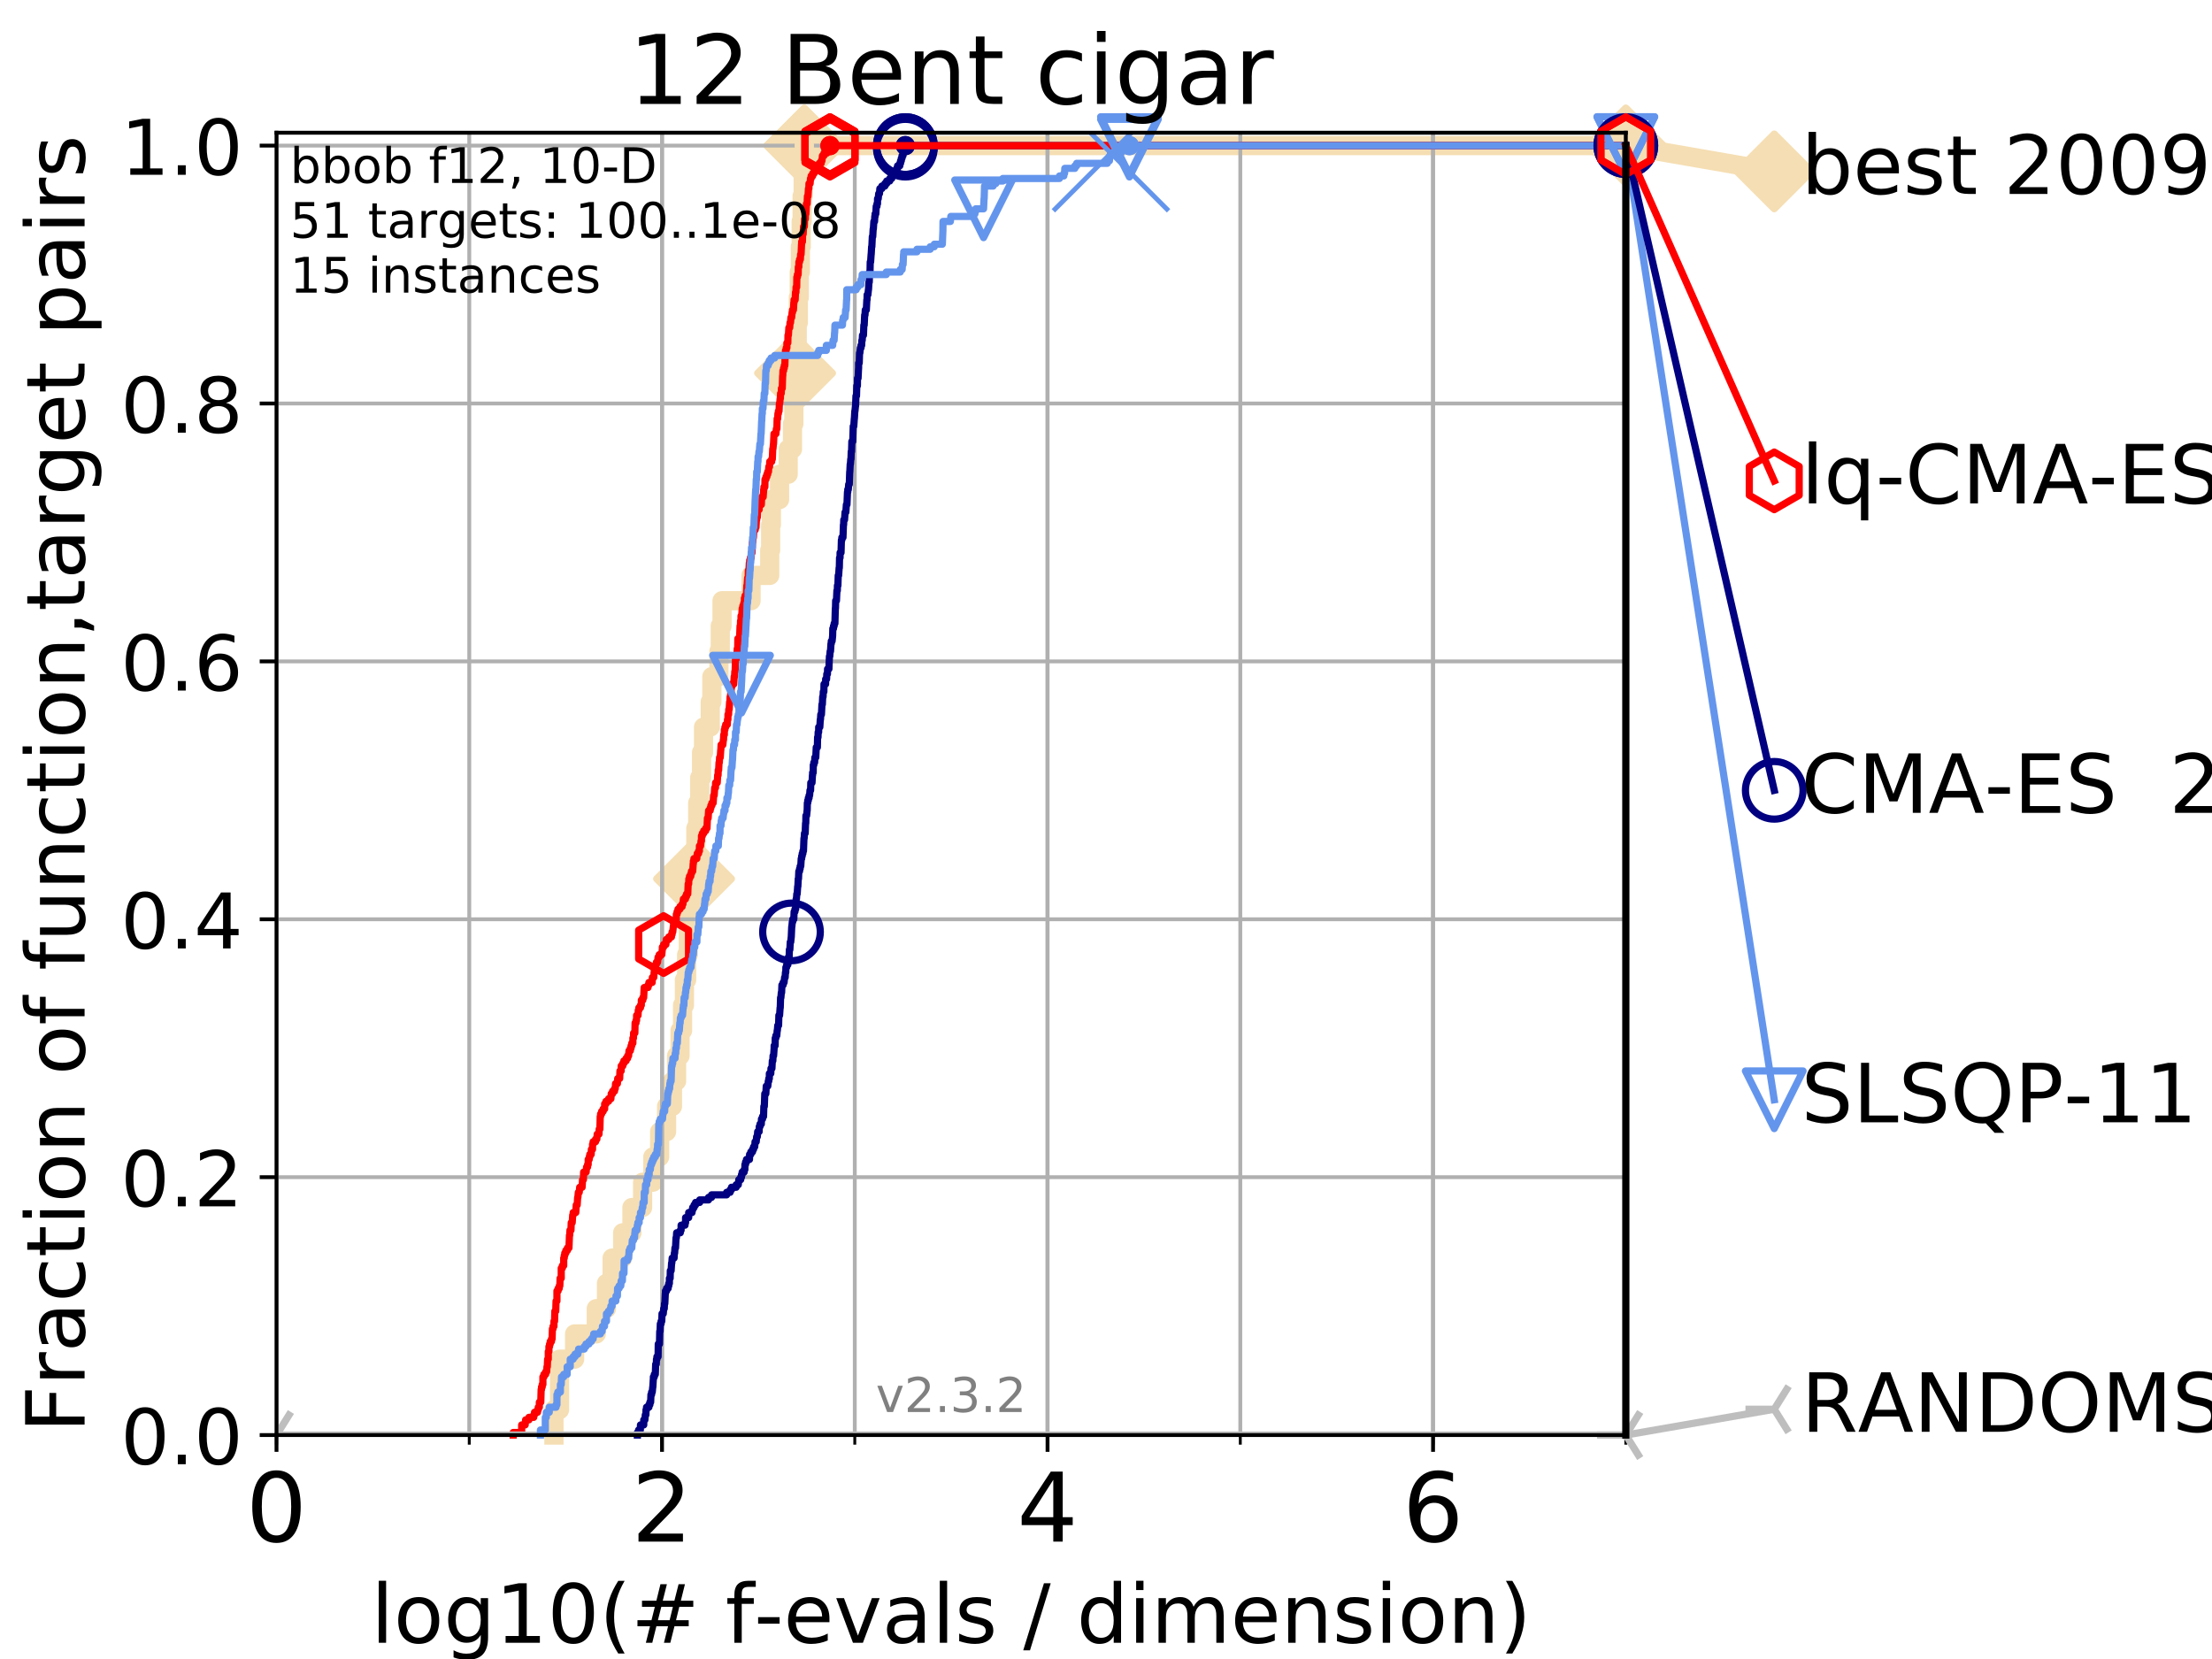 <?xml version="1.0" encoding="utf-8" standalone="no"?>
<!DOCTYPE svg PUBLIC "-//W3C//DTD SVG 1.1//EN"
  "http://www.w3.org/Graphics/SVG/1.1/DTD/svg11.dtd">
<!-- Created with matplotlib (https://matplotlib.org/) -->
<svg height="345.6pt" version="1.1" viewBox="0 0 460.8 345.6" width="460.8pt" xmlns="http://www.w3.org/2000/svg" xmlns:xlink="http://www.w3.org/1999/xlink">
 <defs>
  <style type="text/css">
*{stroke-linecap:butt;stroke-linejoin:round;}
  </style>
 </defs>
 <g id="figure_1">
  <g id="patch_1">
   <path d="M 0 345.6 
L 460.8 345.6 
L 460.8 0 
L 0 0 
z
" style="fill:#ffffff;"/>
  </g>
  <g id="axes_1">
   <g id="patch_2">
    <path d="M 57.6 298.944 
L 338.688 298.944 
L 338.688 27.648 
L 57.6 27.648 
z
" style="fill:#ffffff;"/>
   </g>
   <g id="line2d_1">
    <path d="M 115.397 298.944 
L 115.397 293.677 
L 116.562 293.677 
L 116.562 283.143 
L 119.702 283.143 
L 119.702 277.877 
L 124.216 277.877 
L 124.216 272.61 
L 126.338 272.61 
L 126.338 267.343 
L 127.517 267.343 
L 127.517 262.076 
L 129.714 262.076 
L 129.714 256.809 
L 131.641 256.809 
L 131.641 251.542 
L 133.866 251.542 
L 133.866 246.275 
L 135.996 246.275 
L 135.996 241.009 
L 137.416 241.009 
L 137.416 235.742 
L 138.861 235.742 
L 138.861 230.475 
L 140.088 230.475 
L 140.088 225.208 
L 140.944 225.208 
L 140.944 219.941 
L 141.662 219.941 
L 141.662 214.674 
L 142.189 214.674 
L 142.189 209.407 
L 142.58 209.407 
L 142.58 204.141 
L 143.041 204.141 
L 143.041 198.874 
L 143.388 198.874 
L 143.388 193.607 
L 143.654 193.607 
L 143.654 188.34 
L 144.185 188.34 
L 144.185 183.073 
L 144.582 183.073 
L 144.582 177.806 
L 144.959 177.806 
L 144.959 172.539 
L 145.35 172.539 
L 145.35 167.272 
L 145.766 167.272 
L 145.766 162.006 
L 146.151 162.006 
L 146.151 156.739 
L 146.559 156.739 
L 146.559 151.472 
L 147.957 151.472 
L 147.957 146.205 
L 148.297 146.205 
L 148.297 140.938 
L 149.771 140.938 
L 149.771 135.671 
L 150.042 135.671 
L 150.042 130.404 
L 150.412 130.404 
L 150.412 125.138 
L 156.461 125.138 
L 156.461 119.871 
L 160.346 119.871 
L 160.346 114.604 
L 160.538 114.604 
L 160.538 109.337 
L 160.689 109.337 
L 160.689 104.07 
L 162.398 104.07 
L 162.398 98.803 
L 164.191 98.803 
L 164.191 93.536 
L 165.091 93.536 
L 165.091 88.27 
L 165.375 88.27 
L 165.375 83.003 
L 165.626 83.003 
L 165.626 77.736 
L 165.852 77.736 
L 165.852 72.469 
L 166.079 72.469 
L 166.079 67.202 
L 166.307 67.202 
L 166.307 61.935 
L 166.507 61.935 
L 166.507 56.668 
L 166.729 56.668 
L 166.729 51.402 
L 166.905 51.402 
L 166.905 46.135 
L 167.099 46.135 
L 167.099 40.868 
L 167.314 40.868 
L 167.314 35.601 
L 167.545 35.601 
L 167.545 30.334 
L 338.688 30.334 
" style="fill:none;stroke:#f5deb3;stroke-linecap:square;stroke-width:4;"/>
   </g>
   <g id="line2d_2">
    <defs>
     <path d="M -0 7.778 
L 7.778 0 
L 0 -7.778 
L -7.778 -0 
z
" id="m0b9ec79ec0" style="stroke:#f5deb3;stroke-linejoin:miter;stroke-width:1.5;"/>
    </defs>
    <g>
     <use style="fill:#f5deb3;stroke:#f5deb3;stroke-linejoin:miter;stroke-width:1.5;" x="144.582" xlink:href="#m0b9ec79ec0" y="183.073"/>
     <use style="fill:#f5deb3;stroke:#f5deb3;stroke-linejoin:miter;stroke-width:1.5;" x="165.626" xlink:href="#m0b9ec79ec0" y="77.736"/>
     <use style="fill:#f5deb3;stroke:#f5deb3;stroke-linejoin:miter;stroke-width:1.5;" x="167.545" xlink:href="#m0b9ec79ec0" y="30.334"/>
     <use style="fill:#f5deb3;stroke:#f5deb3;stroke-linejoin:miter;stroke-width:1.5;" x="167.545" xlink:href="#m0b9ec79ec0" y="30.334"/>
     <use style="fill:#f5deb3;stroke:#f5deb3;stroke-linejoin:miter;stroke-width:1.5;" x="338.688" xlink:href="#m0b9ec79ec0" y="30.334"/>
    </g>
   </g>
   <g id="line2d_3">
    <path style="fill:none;stroke:#f5deb3;stroke-linecap:square;stroke-width:4;"/>
    <g/>
   </g>
   <g id="line2d_4">
    <path d="M 338.688 30.334 
L 369.608 35.706 
" style="fill:none;stroke:#f5deb3;stroke-linecap:square;stroke-width:4;"/>
    <g>
     <use style="fill:#f5deb3;stroke:#f5deb3;stroke-linejoin:miter;stroke-width:1.5;" x="338.688" xlink:href="#m0b9ec79ec0" y="30.334"/>
     <use style="fill:#f5deb3;stroke:#f5deb3;stroke-linejoin:miter;stroke-width:1.5;" x="369.608" xlink:href="#m0b9ec79ec0" y="35.706"/>
    </g>
   </g>
   <g id="matplotlib.axis_1">
    <g id="xtick_1">
     <g id="line2d_5">
      <path clip-path="url(#pd94d69a9c4)" d="M 57.6 298.944 
L 57.6 27.648 
" style="fill:none;stroke:#b0b0b0;stroke-linecap:square;stroke-width:0.8;"/>
     </g>
     <g id="line2d_6">
      <defs>
       <path d="M 0 0 
L 0 3.5 
" id="m3c18b4f06d" style="stroke:#000000;stroke-width:0.8;"/>
      </defs>
      <g>
       <use style="stroke:#000000;stroke-width:0.8;" x="57.6" xlink:href="#m3c18b4f06d" y="298.944"/>
      </g>
     </g>
     <g id="text_1">
      <!-- 0 -->
      <defs>
       <path d="M 31.781 66.406 
Q 24.172 66.406 20.328 58.906 
Q 16.5 51.422 16.5 36.375 
Q 16.5 21.391 20.328 13.891 
Q 24.172 6.391 31.781 6.391 
Q 39.453 6.391 43.281 13.891 
Q 47.125 21.391 47.125 36.375 
Q 47.125 51.422 43.281 58.906 
Q 39.453 66.406 31.781 66.406 
z
M 31.781 74.219 
Q 44.047 74.219 50.516 64.516 
Q 56.984 54.828 56.984 36.375 
Q 56.984 17.969 50.516 8.266 
Q 44.047 -1.422 31.781 -1.422 
Q 19.531 -1.422 13.062 8.266 
Q 6.594 17.969 6.594 36.375 
Q 6.594 54.828 13.062 64.516 
Q 19.531 74.219 31.781 74.219 
z
" id="DejaVuSans-48"/>
      </defs>
      <g transform="translate(51.237 321.141)scale(0.2 -0.2)">
       <use xlink:href="#DejaVuSans-48"/>
      </g>
     </g>
    </g>
    <g id="xtick_2">
     <g id="line2d_7">
      <path clip-path="url(#pd94d69a9c4)" d="M 137.911 298.944 
L 137.911 27.648 
" style="fill:none;stroke:#b0b0b0;stroke-linecap:square;stroke-width:0.8;"/>
     </g>
     <g id="line2d_8">
      <g>
       <use style="stroke:#000000;stroke-width:0.8;" x="137.911" xlink:href="#m3c18b4f06d" y="298.944"/>
      </g>
     </g>
     <g id="text_2">
      <!-- 2 -->
      <defs>
       <path d="M 19.188 8.297 
L 53.609 8.297 
L 53.609 0 
L 7.328 0 
L 7.328 8.297 
Q 12.938 14.109 22.625 23.891 
Q 32.328 33.688 34.812 36.531 
Q 39.547 41.844 41.422 45.531 
Q 43.312 49.219 43.312 52.781 
Q 43.312 58.594 39.234 62.25 
Q 35.156 65.922 28.609 65.922 
Q 23.969 65.922 18.812 64.312 
Q 13.672 62.703 7.812 59.422 
L 7.812 69.391 
Q 13.766 71.781 18.938 73 
Q 24.125 74.219 28.422 74.219 
Q 39.75 74.219 46.484 68.547 
Q 53.219 62.891 53.219 53.422 
Q 53.219 48.922 51.531 44.891 
Q 49.859 40.875 45.406 35.406 
Q 44.188 33.984 37.641 27.219 
Q 31.109 20.453 19.188 8.297 
z
" id="DejaVuSans-50"/>
      </defs>
      <g transform="translate(131.548 321.141)scale(0.2 -0.2)">
       <use xlink:href="#DejaVuSans-50"/>
      </g>
     </g>
    </g>
    <g id="xtick_3">
     <g id="line2d_9">
      <path clip-path="url(#pd94d69a9c4)" d="M 218.222 298.944 
L 218.222 27.648 
" style="fill:none;stroke:#b0b0b0;stroke-linecap:square;stroke-width:0.8;"/>
     </g>
     <g id="line2d_10">
      <g>
       <use style="stroke:#000000;stroke-width:0.8;" x="218.222" xlink:href="#m3c18b4f06d" y="298.944"/>
      </g>
     </g>
     <g id="text_3">
      <!-- 4 -->
      <defs>
       <path d="M 37.797 64.312 
L 12.891 25.391 
L 37.797 25.391 
z
M 35.203 72.906 
L 47.609 72.906 
L 47.609 25.391 
L 58.016 25.391 
L 58.016 17.188 
L 47.609 17.188 
L 47.609 0 
L 37.797 0 
L 37.797 17.188 
L 4.891 17.188 
L 4.891 26.703 
z
" id="DejaVuSans-52"/>
      </defs>
      <g transform="translate(211.859 321.141)scale(0.2 -0.2)">
       <use xlink:href="#DejaVuSans-52"/>
      </g>
     </g>
    </g>
    <g id="xtick_4">
     <g id="line2d_11">
      <path clip-path="url(#pd94d69a9c4)" d="M 298.533 298.944 
L 298.533 27.648 
" style="fill:none;stroke:#b0b0b0;stroke-linecap:square;stroke-width:0.8;"/>
     </g>
     <g id="line2d_12">
      <g>
       <use style="stroke:#000000;stroke-width:0.8;" x="298.533" xlink:href="#m3c18b4f06d" y="298.944"/>
      </g>
     </g>
     <g id="text_4">
      <!-- 6 -->
      <defs>
       <path d="M 33.016 40.375 
Q 26.375 40.375 22.484 35.828 
Q 18.609 31.297 18.609 23.391 
Q 18.609 15.531 22.484 10.953 
Q 26.375 6.391 33.016 6.391 
Q 39.656 6.391 43.531 10.953 
Q 47.406 15.531 47.406 23.391 
Q 47.406 31.297 43.531 35.828 
Q 39.656 40.375 33.016 40.375 
z
M 52.594 71.297 
L 52.594 62.312 
Q 48.875 64.062 45.094 64.984 
Q 41.312 65.922 37.594 65.922 
Q 27.828 65.922 22.672 59.328 
Q 17.531 52.734 16.797 39.406 
Q 19.672 43.656 24.016 45.922 
Q 28.375 48.188 33.594 48.188 
Q 44.578 48.188 50.953 41.516 
Q 57.328 34.859 57.328 23.391 
Q 57.328 12.156 50.688 5.359 
Q 44.047 -1.422 33.016 -1.422 
Q 20.359 -1.422 13.672 8.266 
Q 6.984 17.969 6.984 36.375 
Q 6.984 53.656 15.188 63.938 
Q 23.391 74.219 37.203 74.219 
Q 40.922 74.219 44.703 73.484 
Q 48.484 72.75 52.594 71.297 
z
" id="DejaVuSans-54"/>
      </defs>
      <g transform="translate(292.17 321.141)scale(0.2 -0.2)">
       <use xlink:href="#DejaVuSans-54"/>
      </g>
     </g>
    </g>
    <g id="xtick_5">
     <g id="line2d_13">
      <path clip-path="url(#pd94d69a9c4)" d="M 57.6 298.944 
L 57.6 27.648 
" style="fill:none;stroke:#b0b0b0;stroke-linecap:square;stroke-width:0.8;"/>
     </g>
     <g id="line2d_14">
      <defs>
       <path d="M 0 0 
L 0 2 
" id="mca057205e6" style="stroke:#000000;stroke-width:0.6;"/>
      </defs>
      <g>
       <use style="stroke:#000000;stroke-width:0.6;" x="57.6" xlink:href="#mca057205e6" y="298.944"/>
      </g>
     </g>
    </g>
    <g id="xtick_6">
     <g id="line2d_15">
      <path clip-path="url(#pd94d69a9c4)" d="M 97.755 298.944 
L 97.755 27.648 
" style="fill:none;stroke:#b0b0b0;stroke-linecap:square;stroke-width:0.8;"/>
     </g>
     <g id="line2d_16">
      <g>
       <use style="stroke:#000000;stroke-width:0.6;" x="97.755" xlink:href="#mca057205e6" y="298.944"/>
      </g>
     </g>
    </g>
    <g id="xtick_7">
     <g id="line2d_17">
      <path clip-path="url(#pd94d69a9c4)" d="M 137.911 298.944 
L 137.911 27.648 
" style="fill:none;stroke:#b0b0b0;stroke-linecap:square;stroke-width:0.8;"/>
     </g>
     <g id="line2d_18">
      <g>
       <use style="stroke:#000000;stroke-width:0.6;" x="137.911" xlink:href="#mca057205e6" y="298.944"/>
      </g>
     </g>
    </g>
    <g id="xtick_8">
     <g id="line2d_19">
      <path clip-path="url(#pd94d69a9c4)" d="M 178.066 298.944 
L 178.066 27.648 
" style="fill:none;stroke:#b0b0b0;stroke-linecap:square;stroke-width:0.8;"/>
     </g>
     <g id="line2d_20">
      <g>
       <use style="stroke:#000000;stroke-width:0.6;" x="178.066" xlink:href="#mca057205e6" y="298.944"/>
      </g>
     </g>
    </g>
    <g id="xtick_9">
     <g id="line2d_21">
      <path clip-path="url(#pd94d69a9c4)" d="M 218.222 298.944 
L 218.222 27.648 
" style="fill:none;stroke:#b0b0b0;stroke-linecap:square;stroke-width:0.8;"/>
     </g>
     <g id="line2d_22">
      <g>
       <use style="stroke:#000000;stroke-width:0.6;" x="218.222" xlink:href="#mca057205e6" y="298.944"/>
      </g>
     </g>
    </g>
    <g id="xtick_10">
     <g id="line2d_23">
      <path clip-path="url(#pd94d69a9c4)" d="M 258.377 298.944 
L 258.377 27.648 
" style="fill:none;stroke:#b0b0b0;stroke-linecap:square;stroke-width:0.8;"/>
     </g>
     <g id="line2d_24">
      <g>
       <use style="stroke:#000000;stroke-width:0.6;" x="258.377" xlink:href="#mca057205e6" y="298.944"/>
      </g>
     </g>
    </g>
    <g id="xtick_11">
     <g id="line2d_25">
      <path clip-path="url(#pd94d69a9c4)" d="M 298.533 298.944 
L 298.533 27.648 
" style="fill:none;stroke:#b0b0b0;stroke-linecap:square;stroke-width:0.8;"/>
     </g>
     <g id="line2d_26">
      <g>
       <use style="stroke:#000000;stroke-width:0.6;" x="298.533" xlink:href="#mca057205e6" y="298.944"/>
      </g>
     </g>
    </g>
    <g id="xtick_12">
     <g id="line2d_27">
      <path clip-path="url(#pd94d69a9c4)" d="M 338.688 298.944 
L 338.688 27.648 
" style="fill:none;stroke:#b0b0b0;stroke-linecap:square;stroke-width:0.8;"/>
     </g>
     <g id="line2d_28">
      <g>
       <use style="stroke:#000000;stroke-width:0.6;" x="338.688" xlink:href="#mca057205e6" y="298.944"/>
      </g>
     </g>
    </g>
    <g id="text_5">
     <!-- log10(# f-evals / dimension) -->
     <defs>
      <path d="M 9.422 75.984 
L 18.406 75.984 
L 18.406 0 
L 9.422 0 
z
" id="DejaVuSans-108"/>
      <path d="M 30.609 48.391 
Q 23.391 48.391 19.188 42.75 
Q 14.984 37.109 14.984 27.297 
Q 14.984 17.484 19.156 11.844 
Q 23.344 6.203 30.609 6.203 
Q 37.797 6.203 41.984 11.859 
Q 46.188 17.531 46.188 27.297 
Q 46.188 37.016 41.984 42.703 
Q 37.797 48.391 30.609 48.391 
z
M 30.609 56 
Q 42.328 56 49.016 48.375 
Q 55.719 40.766 55.719 27.297 
Q 55.719 13.875 49.016 6.219 
Q 42.328 -1.422 30.609 -1.422 
Q 18.844 -1.422 12.172 6.219 
Q 5.516 13.875 5.516 27.297 
Q 5.516 40.766 12.172 48.375 
Q 18.844 56 30.609 56 
z
" id="DejaVuSans-111"/>
      <path d="M 45.406 27.984 
Q 45.406 37.75 41.375 43.109 
Q 37.359 48.484 30.078 48.484 
Q 22.859 48.484 18.828 43.109 
Q 14.797 37.75 14.797 27.984 
Q 14.797 18.266 18.828 12.891 
Q 22.859 7.516 30.078 7.516 
Q 37.359 7.516 41.375 12.891 
Q 45.406 18.266 45.406 27.984 
z
M 54.391 6.781 
Q 54.391 -7.172 48.188 -13.984 
Q 42 -20.797 29.203 -20.797 
Q 24.469 -20.797 20.266 -20.094 
Q 16.062 -19.391 12.109 -17.922 
L 12.109 -9.188 
Q 16.062 -11.328 19.922 -12.344 
Q 23.781 -13.375 27.781 -13.375 
Q 36.625 -13.375 41.016 -8.766 
Q 45.406 -4.156 45.406 5.172 
L 45.406 9.625 
Q 42.625 4.781 38.281 2.391 
Q 33.938 0 27.875 0 
Q 17.828 0 11.672 7.656 
Q 5.516 15.328 5.516 27.984 
Q 5.516 40.672 11.672 48.328 
Q 17.828 56 27.875 56 
Q 33.938 56 38.281 53.609 
Q 42.625 51.219 45.406 46.391 
L 45.406 54.688 
L 54.391 54.688 
z
" id="DejaVuSans-103"/>
      <path d="M 12.406 8.297 
L 28.516 8.297 
L 28.516 63.922 
L 10.984 60.406 
L 10.984 69.391 
L 28.422 72.906 
L 38.281 72.906 
L 38.281 8.297 
L 54.391 8.297 
L 54.391 0 
L 12.406 0 
z
" id="DejaVuSans-49"/>
      <path d="M 31 75.875 
Q 24.469 64.656 21.281 53.656 
Q 18.109 42.672 18.109 31.391 
Q 18.109 20.125 21.312 9.062 
Q 24.516 -2 31 -13.188 
L 23.188 -13.188 
Q 15.875 -1.703 12.234 9.375 
Q 8.594 20.453 8.594 31.391 
Q 8.594 42.281 12.203 53.312 
Q 15.828 64.359 23.188 75.875 
z
" id="DejaVuSans-40"/>
      <path d="M 51.125 44 
L 36.922 44 
L 32.812 27.688 
L 47.125 27.688 
z
M 43.797 71.781 
L 38.719 51.516 
L 52.984 51.516 
L 58.109 71.781 
L 65.922 71.781 
L 60.891 51.516 
L 76.125 51.516 
L 76.125 44 
L 58.984 44 
L 54.984 27.688 
L 70.516 27.688 
L 70.516 20.219 
L 53.078 20.219 
L 48 0 
L 40.188 0 
L 45.219 20.219 
L 30.906 20.219 
L 25.875 0 
L 18.016 0 
L 23.094 20.219 
L 7.719 20.219 
L 7.719 27.688 
L 24.906 27.688 
L 29 44 
L 13.281 44 
L 13.281 51.516 
L 30.906 51.516 
L 35.891 71.781 
z
" id="DejaVuSans-35"/>
      <path id="DejaVuSans-32"/>
      <path d="M 37.109 75.984 
L 37.109 68.5 
L 28.516 68.5 
Q 23.688 68.5 21.797 66.547 
Q 19.922 64.594 19.922 59.516 
L 19.922 54.688 
L 34.719 54.688 
L 34.719 47.703 
L 19.922 47.703 
L 19.922 0 
L 10.891 0 
L 10.891 47.703 
L 2.297 47.703 
L 2.297 54.688 
L 10.891 54.688 
L 10.891 58.5 
Q 10.891 67.625 15.141 71.797 
Q 19.391 75.984 28.609 75.984 
z
" id="DejaVuSans-102"/>
      <path d="M 4.891 31.391 
L 31.203 31.391 
L 31.203 23.391 
L 4.891 23.391 
z
" id="DejaVuSans-45"/>
      <path d="M 56.203 29.594 
L 56.203 25.203 
L 14.891 25.203 
Q 15.484 15.922 20.484 11.062 
Q 25.484 6.203 34.422 6.203 
Q 39.594 6.203 44.453 7.469 
Q 49.312 8.734 54.109 11.281 
L 54.109 2.781 
Q 49.266 0.734 44.188 -0.344 
Q 39.109 -1.422 33.891 -1.422 
Q 20.797 -1.422 13.156 6.188 
Q 5.516 13.812 5.516 26.812 
Q 5.516 40.234 12.766 48.109 
Q 20.016 56 32.328 56 
Q 43.359 56 49.781 48.891 
Q 56.203 41.797 56.203 29.594 
z
M 47.219 32.234 
Q 47.125 39.594 43.094 43.984 
Q 39.062 48.391 32.422 48.391 
Q 24.906 48.391 20.391 44.141 
Q 15.875 39.891 15.188 32.172 
z
" id="DejaVuSans-101"/>
      <path d="M 2.984 54.688 
L 12.5 54.688 
L 29.594 8.797 
L 46.688 54.688 
L 56.203 54.688 
L 35.688 0 
L 23.484 0 
z
" id="DejaVuSans-118"/>
      <path d="M 34.281 27.484 
Q 23.391 27.484 19.188 25 
Q 14.984 22.516 14.984 16.5 
Q 14.984 11.719 18.141 8.906 
Q 21.297 6.109 26.703 6.109 
Q 34.188 6.109 38.703 11.406 
Q 43.219 16.703 43.219 25.484 
L 43.219 27.484 
z
M 52.203 31.203 
L 52.203 0 
L 43.219 0 
L 43.219 8.297 
Q 40.141 3.328 35.547 0.953 
Q 30.953 -1.422 24.312 -1.422 
Q 15.922 -1.422 10.953 3.297 
Q 6 8.016 6 15.922 
Q 6 25.141 12.172 29.828 
Q 18.359 34.516 30.609 34.516 
L 43.219 34.516 
L 43.219 35.406 
Q 43.219 41.609 39.141 45 
Q 35.062 48.391 27.688 48.391 
Q 23 48.391 18.547 47.266 
Q 14.109 46.141 10.016 43.891 
L 10.016 52.203 
Q 14.938 54.109 19.578 55.047 
Q 24.219 56 28.609 56 
Q 40.484 56 46.344 49.844 
Q 52.203 43.703 52.203 31.203 
z
" id="DejaVuSans-97"/>
      <path d="M 44.281 53.078 
L 44.281 44.578 
Q 40.484 46.531 36.375 47.5 
Q 32.281 48.484 27.875 48.484 
Q 21.188 48.484 17.844 46.438 
Q 14.5 44.391 14.5 40.281 
Q 14.5 37.156 16.891 35.375 
Q 19.281 33.594 26.516 31.984 
L 29.594 31.297 
Q 39.156 29.25 43.188 25.516 
Q 47.219 21.781 47.219 15.094 
Q 47.219 7.469 41.188 3.016 
Q 35.156 -1.422 24.609 -1.422 
Q 20.219 -1.422 15.453 -0.562 
Q 10.688 0.297 5.422 2 
L 5.422 11.281 
Q 10.406 8.688 15.234 7.391 
Q 20.062 6.109 24.812 6.109 
Q 31.156 6.109 34.562 8.281 
Q 37.984 10.453 37.984 14.406 
Q 37.984 18.062 35.516 20.016 
Q 33.062 21.969 24.703 23.781 
L 21.578 24.516 
Q 13.234 26.266 9.516 29.906 
Q 5.812 33.547 5.812 39.891 
Q 5.812 47.609 11.281 51.797 
Q 16.75 56 26.812 56 
Q 31.781 56 36.172 55.266 
Q 40.578 54.547 44.281 53.078 
z
" id="DejaVuSans-115"/>
      <path d="M 25.391 72.906 
L 33.688 72.906 
L 8.297 -9.281 
L 0 -9.281 
z
" id="DejaVuSans-47"/>
      <path d="M 45.406 46.391 
L 45.406 75.984 
L 54.391 75.984 
L 54.391 0 
L 45.406 0 
L 45.406 8.203 
Q 42.578 3.328 38.25 0.953 
Q 33.938 -1.422 27.875 -1.422 
Q 17.969 -1.422 11.734 6.484 
Q 5.516 14.406 5.516 27.297 
Q 5.516 40.188 11.734 48.094 
Q 17.969 56 27.875 56 
Q 33.938 56 38.25 53.625 
Q 42.578 51.266 45.406 46.391 
z
M 14.797 27.297 
Q 14.797 17.391 18.875 11.75 
Q 22.953 6.109 30.078 6.109 
Q 37.203 6.109 41.297 11.75 
Q 45.406 17.391 45.406 27.297 
Q 45.406 37.203 41.297 42.844 
Q 37.203 48.484 30.078 48.484 
Q 22.953 48.484 18.875 42.844 
Q 14.797 37.203 14.797 27.297 
z
" id="DejaVuSans-100"/>
      <path d="M 9.422 54.688 
L 18.406 54.688 
L 18.406 0 
L 9.422 0 
z
M 9.422 75.984 
L 18.406 75.984 
L 18.406 64.594 
L 9.422 64.594 
z
" id="DejaVuSans-105"/>
      <path d="M 52 44.188 
Q 55.375 50.25 60.062 53.125 
Q 64.75 56 71.094 56 
Q 79.641 56 84.281 50.016 
Q 88.922 44.047 88.922 33.016 
L 88.922 0 
L 79.891 0 
L 79.891 32.719 
Q 79.891 40.578 77.094 44.375 
Q 74.312 48.188 68.609 48.188 
Q 61.625 48.188 57.562 43.547 
Q 53.516 38.922 53.516 30.906 
L 53.516 0 
L 44.484 0 
L 44.484 32.719 
Q 44.484 40.625 41.703 44.406 
Q 38.922 48.188 33.109 48.188 
Q 26.219 48.188 22.156 43.531 
Q 18.109 38.875 18.109 30.906 
L 18.109 0 
L 9.078 0 
L 9.078 54.688 
L 18.109 54.688 
L 18.109 46.188 
Q 21.188 51.219 25.484 53.609 
Q 29.781 56 35.688 56 
Q 41.656 56 45.828 52.969 
Q 50 49.953 52 44.188 
z
" id="DejaVuSans-109"/>
      <path d="M 54.891 33.016 
L 54.891 0 
L 45.906 0 
L 45.906 32.719 
Q 45.906 40.484 42.875 44.328 
Q 39.844 48.188 33.797 48.188 
Q 26.516 48.188 22.312 43.547 
Q 18.109 38.922 18.109 30.906 
L 18.109 0 
L 9.078 0 
L 9.078 54.688 
L 18.109 54.688 
L 18.109 46.188 
Q 21.344 51.125 25.703 53.562 
Q 30.078 56 35.797 56 
Q 45.219 56 50.047 50.172 
Q 54.891 44.344 54.891 33.016 
z
" id="DejaVuSans-110"/>
      <path d="M 8.016 75.875 
L 15.828 75.875 
Q 23.141 64.359 26.781 53.312 
Q 30.422 42.281 30.422 31.391 
Q 30.422 20.453 26.781 9.375 
Q 23.141 -1.703 15.828 -13.188 
L 8.016 -13.188 
Q 14.5 -2 17.703 9.062 
Q 20.906 20.125 20.906 31.391 
Q 20.906 42.672 17.703 53.656 
Q 14.5 64.656 8.016 75.875 
z
" id="DejaVuSans-41"/>
     </defs>
     <g transform="translate(77.303 342.218)scale(0.17 -0.17)">
      <use xlink:href="#DejaVuSans-108"/>
      <use x="27.783" xlink:href="#DejaVuSans-111"/>
      <use x="88.965" xlink:href="#DejaVuSans-103"/>
      <use x="152.441" xlink:href="#DejaVuSans-49"/>
      <use x="216.064" xlink:href="#DejaVuSans-48"/>
      <use x="279.688" xlink:href="#DejaVuSans-40"/>
      <use x="318.701" xlink:href="#DejaVuSans-35"/>
      <use x="402.49" xlink:href="#DejaVuSans-32"/>
      <use x="434.277" xlink:href="#DejaVuSans-102"/>
      <use x="469.404" xlink:href="#DejaVuSans-45"/>
      <use x="505.488" xlink:href="#DejaVuSans-101"/>
      <use x="567.012" xlink:href="#DejaVuSans-118"/>
      <use x="626.191" xlink:href="#DejaVuSans-97"/>
      <use x="687.471" xlink:href="#DejaVuSans-108"/>
      <use x="715.254" xlink:href="#DejaVuSans-115"/>
      <use x="767.354" xlink:href="#DejaVuSans-32"/>
      <use x="799.141" xlink:href="#DejaVuSans-47"/>
      <use x="832.832" xlink:href="#DejaVuSans-32"/>
      <use x="864.619" xlink:href="#DejaVuSans-100"/>
      <use x="928.096" xlink:href="#DejaVuSans-105"/>
      <use x="955.879" xlink:href="#DejaVuSans-109"/>
      <use x="1053.291" xlink:href="#DejaVuSans-101"/>
      <use x="1114.814" xlink:href="#DejaVuSans-110"/>
      <use x="1178.193" xlink:href="#DejaVuSans-115"/>
      <use x="1230.293" xlink:href="#DejaVuSans-105"/>
      <use x="1258.076" xlink:href="#DejaVuSans-111"/>
      <use x="1319.258" xlink:href="#DejaVuSans-110"/>
      <use x="1382.637" xlink:href="#DejaVuSans-41"/>
     </g>
    </g>
   </g>
   <g id="matplotlib.axis_2">
    <g id="ytick_1">
     <g id="line2d_29">
      <path clip-path="url(#pd94d69a9c4)" d="M 57.6 298.944 
L 338.688 298.944 
" style="fill:none;stroke:#b0b0b0;stroke-linecap:square;stroke-width:0.8;"/>
     </g>
     <g id="line2d_30">
      <defs>
       <path d="M 0 0 
L -3.5 0 
" id="m19a2eea511" style="stroke:#000000;stroke-width:0.8;"/>
      </defs>
      <g>
       <use style="stroke:#000000;stroke-width:0.8;" x="57.6" xlink:href="#m19a2eea511" y="298.944"/>
      </g>
     </g>
     <g id="text_6">
      <!-- 0.0 -->
      <defs>
       <path d="M 10.688 12.406 
L 21 12.406 
L 21 0 
L 10.688 0 
z
" id="DejaVuSans-46"/>
      </defs>
      <g transform="translate(25.155 305.023)scale(0.16 -0.16)">
       <use xlink:href="#DejaVuSans-48"/>
       <use x="63.623" xlink:href="#DejaVuSans-46"/>
       <use x="95.41" xlink:href="#DejaVuSans-48"/>
      </g>
     </g>
    </g>
    <g id="ytick_2">
     <g id="line2d_31">
      <path clip-path="url(#pd94d69a9c4)" d="M 57.6 245.222 
L 338.688 245.222 
" style="fill:none;stroke:#b0b0b0;stroke-linecap:square;stroke-width:0.8;"/>
     </g>
     <g id="line2d_32">
      <g>
       <use style="stroke:#000000;stroke-width:0.8;" x="57.6" xlink:href="#m19a2eea511" y="245.222"/>
      </g>
     </g>
     <g id="text_7">
      <!-- 0.2 -->
      <g transform="translate(25.155 251.301)scale(0.16 -0.16)">
       <use xlink:href="#DejaVuSans-48"/>
       <use x="63.623" xlink:href="#DejaVuSans-46"/>
       <use x="95.41" xlink:href="#DejaVuSans-50"/>
      </g>
     </g>
    </g>
    <g id="ytick_3">
     <g id="line2d_33">
      <path clip-path="url(#pd94d69a9c4)" d="M 57.6 191.5 
L 338.688 191.5 
" style="fill:none;stroke:#b0b0b0;stroke-linecap:square;stroke-width:0.8;"/>
     </g>
     <g id="line2d_34">
      <g>
       <use style="stroke:#000000;stroke-width:0.8;" x="57.6" xlink:href="#m19a2eea511" y="191.5"/>
      </g>
     </g>
     <g id="text_8">
      <!-- 0.4 -->
      <g transform="translate(25.155 197.579)scale(0.16 -0.16)">
       <use xlink:href="#DejaVuSans-48"/>
       <use x="63.623" xlink:href="#DejaVuSans-46"/>
       <use x="95.41" xlink:href="#DejaVuSans-52"/>
      </g>
     </g>
    </g>
    <g id="ytick_4">
     <g id="line2d_35">
      <path clip-path="url(#pd94d69a9c4)" d="M 57.6 137.778 
L 338.688 137.778 
" style="fill:none;stroke:#b0b0b0;stroke-linecap:square;stroke-width:0.8;"/>
     </g>
     <g id="line2d_36">
      <g>
       <use style="stroke:#000000;stroke-width:0.8;" x="57.6" xlink:href="#m19a2eea511" y="137.778"/>
      </g>
     </g>
     <g id="text_9">
      <!-- 0.6 -->
      <g transform="translate(25.155 143.857)scale(0.16 -0.16)">
       <use xlink:href="#DejaVuSans-48"/>
       <use x="63.623" xlink:href="#DejaVuSans-46"/>
       <use x="95.41" xlink:href="#DejaVuSans-54"/>
      </g>
     </g>
    </g>
    <g id="ytick_5">
     <g id="line2d_37">
      <path clip-path="url(#pd94d69a9c4)" d="M 57.6 84.056 
L 338.688 84.056 
" style="fill:none;stroke:#b0b0b0;stroke-linecap:square;stroke-width:0.8;"/>
     </g>
     <g id="line2d_38">
      <g>
       <use style="stroke:#000000;stroke-width:0.8;" x="57.6" xlink:href="#m19a2eea511" y="84.056"/>
      </g>
     </g>
     <g id="text_10">
      <!-- 0.8 -->
      <defs>
       <path d="M 31.781 34.625 
Q 24.75 34.625 20.719 30.859 
Q 16.703 27.094 16.703 20.516 
Q 16.703 13.922 20.719 10.156 
Q 24.75 6.391 31.781 6.391 
Q 38.812 6.391 42.859 10.172 
Q 46.922 13.969 46.922 20.516 
Q 46.922 27.094 42.891 30.859 
Q 38.875 34.625 31.781 34.625 
z
M 21.922 38.812 
Q 15.578 40.375 12.031 44.719 
Q 8.5 49.078 8.5 55.328 
Q 8.5 64.062 14.719 69.141 
Q 20.953 74.219 31.781 74.219 
Q 42.672 74.219 48.875 69.141 
Q 55.078 64.062 55.078 55.328 
Q 55.078 49.078 51.531 44.719 
Q 48 40.375 41.703 38.812 
Q 48.828 37.156 52.797 32.312 
Q 56.781 27.484 56.781 20.516 
Q 56.781 9.906 50.312 4.234 
Q 43.844 -1.422 31.781 -1.422 
Q 19.734 -1.422 13.25 4.234 
Q 6.781 9.906 6.781 20.516 
Q 6.781 27.484 10.781 32.312 
Q 14.797 37.156 21.922 38.812 
z
M 18.312 54.391 
Q 18.312 48.734 21.844 45.562 
Q 25.391 42.391 31.781 42.391 
Q 38.141 42.391 41.719 45.562 
Q 45.312 48.734 45.312 54.391 
Q 45.312 60.062 41.719 63.234 
Q 38.141 66.406 31.781 66.406 
Q 25.391 66.406 21.844 63.234 
Q 18.312 60.062 18.312 54.391 
z
" id="DejaVuSans-56"/>
      </defs>
      <g transform="translate(25.155 90.135)scale(0.16 -0.16)">
       <use xlink:href="#DejaVuSans-48"/>
       <use x="63.623" xlink:href="#DejaVuSans-46"/>
       <use x="95.41" xlink:href="#DejaVuSans-56"/>
      </g>
     </g>
    </g>
    <g id="ytick_6">
     <g id="line2d_39">
      <path clip-path="url(#pd94d69a9c4)" d="M 57.6 30.334 
L 338.688 30.334 
" style="fill:none;stroke:#b0b0b0;stroke-linecap:square;stroke-width:0.8;"/>
     </g>
     <g id="line2d_40">
      <g>
       <use style="stroke:#000000;stroke-width:0.8;" x="57.6" xlink:href="#m19a2eea511" y="30.334"/>
      </g>
     </g>
     <g id="text_11">
      <!-- 1.0 -->
      <g transform="translate(25.155 36.413)scale(0.16 -0.16)">
       <use xlink:href="#DejaVuSans-49"/>
       <use x="63.623" xlink:href="#DejaVuSans-46"/>
       <use x="95.41" xlink:href="#DejaVuSans-48"/>
      </g>
     </g>
    </g>
    <g id="text_12">
     <!-- Fraction of function,target pairs -->
     <defs>
      <path d="M 9.812 72.906 
L 51.703 72.906 
L 51.703 64.594 
L 19.672 64.594 
L 19.672 43.109 
L 48.578 43.109 
L 48.578 34.812 
L 19.672 34.812 
L 19.672 0 
L 9.812 0 
z
" id="DejaVuSans-70"/>
      <path d="M 41.109 46.297 
Q 39.594 47.172 37.812 47.578 
Q 36.031 48 33.891 48 
Q 26.266 48 22.188 43.047 
Q 18.109 38.094 18.109 28.812 
L 18.109 0 
L 9.078 0 
L 9.078 54.688 
L 18.109 54.688 
L 18.109 46.188 
Q 20.953 51.172 25.484 53.578 
Q 30.031 56 36.531 56 
Q 37.453 56 38.578 55.875 
Q 39.703 55.766 41.062 55.516 
z
" id="DejaVuSans-114"/>
      <path d="M 48.781 52.594 
L 48.781 44.188 
Q 44.969 46.297 41.141 47.344 
Q 37.312 48.391 33.406 48.391 
Q 24.656 48.391 19.812 42.844 
Q 14.984 37.312 14.984 27.297 
Q 14.984 17.281 19.812 11.734 
Q 24.656 6.203 33.406 6.203 
Q 37.312 6.203 41.141 7.25 
Q 44.969 8.297 48.781 10.406 
L 48.781 2.094 
Q 45.016 0.344 40.984 -0.531 
Q 36.969 -1.422 32.422 -1.422 
Q 20.062 -1.422 12.781 6.344 
Q 5.516 14.109 5.516 27.297 
Q 5.516 40.672 12.859 48.328 
Q 20.219 56 33.016 56 
Q 37.156 56 41.109 55.141 
Q 45.062 54.297 48.781 52.594 
z
" id="DejaVuSans-99"/>
      <path d="M 18.312 70.219 
L 18.312 54.688 
L 36.812 54.688 
L 36.812 47.703 
L 18.312 47.703 
L 18.312 18.016 
Q 18.312 11.328 20.141 9.422 
Q 21.969 7.516 27.594 7.516 
L 36.812 7.516 
L 36.812 0 
L 27.594 0 
Q 17.188 0 13.234 3.875 
Q 9.281 7.766 9.281 18.016 
L 9.281 47.703 
L 2.688 47.703 
L 2.688 54.688 
L 9.281 54.688 
L 9.281 70.219 
z
" id="DejaVuSans-116"/>
      <path d="M 8.5 21.578 
L 8.5 54.688 
L 17.484 54.688 
L 17.484 21.922 
Q 17.484 14.156 20.5 10.266 
Q 23.531 6.391 29.594 6.391 
Q 36.859 6.391 41.078 11.031 
Q 45.312 15.672 45.312 23.688 
L 45.312 54.688 
L 54.297 54.688 
L 54.297 0 
L 45.312 0 
L 45.312 8.406 
Q 42.047 3.422 37.719 1 
Q 33.406 -1.422 27.688 -1.422 
Q 18.266 -1.422 13.375 4.438 
Q 8.5 10.297 8.5 21.578 
z
M 31.109 56 
z
" id="DejaVuSans-117"/>
      <path d="M 11.719 12.406 
L 22.016 12.406 
L 22.016 4 
L 14.016 -11.625 
L 7.719 -11.625 
L 11.719 4 
z
" id="DejaVuSans-44"/>
      <path d="M 18.109 8.203 
L 18.109 -20.797 
L 9.078 -20.797 
L 9.078 54.688 
L 18.109 54.688 
L 18.109 46.391 
Q 20.953 51.266 25.266 53.625 
Q 29.594 56 35.594 56 
Q 45.562 56 51.781 48.094 
Q 58.016 40.188 58.016 27.297 
Q 58.016 14.406 51.781 6.484 
Q 45.562 -1.422 35.594 -1.422 
Q 29.594 -1.422 25.266 0.953 
Q 20.953 3.328 18.109 8.203 
z
M 48.688 27.297 
Q 48.688 37.203 44.609 42.844 
Q 40.531 48.484 33.406 48.484 
Q 26.266 48.484 22.188 42.844 
Q 18.109 37.203 18.109 27.297 
Q 18.109 17.391 22.188 11.75 
Q 26.266 6.109 33.406 6.109 
Q 40.531 6.109 44.609 11.75 
Q 48.688 17.391 48.688 27.297 
z
" id="DejaVuSans-112"/>
     </defs>
     <g transform="translate(17.62 298.435)rotate(-90)scale(0.17 -0.17)">
      <use xlink:href="#DejaVuSans-70"/>
      <use x="57.41" xlink:href="#DejaVuSans-114"/>
      <use x="98.523" xlink:href="#DejaVuSans-97"/>
      <use x="159.803" xlink:href="#DejaVuSans-99"/>
      <use x="214.783" xlink:href="#DejaVuSans-116"/>
      <use x="253.992" xlink:href="#DejaVuSans-105"/>
      <use x="281.775" xlink:href="#DejaVuSans-111"/>
      <use x="342.957" xlink:href="#DejaVuSans-110"/>
      <use x="406.336" xlink:href="#DejaVuSans-32"/>
      <use x="438.123" xlink:href="#DejaVuSans-111"/>
      <use x="499.305" xlink:href="#DejaVuSans-102"/>
      <use x="534.51" xlink:href="#DejaVuSans-32"/>
      <use x="566.297" xlink:href="#DejaVuSans-102"/>
      <use x="601.502" xlink:href="#DejaVuSans-117"/>
      <use x="664.881" xlink:href="#DejaVuSans-110"/>
      <use x="728.26" xlink:href="#DejaVuSans-99"/>
      <use x="783.24" xlink:href="#DejaVuSans-116"/>
      <use x="822.449" xlink:href="#DejaVuSans-105"/>
      <use x="850.232" xlink:href="#DejaVuSans-111"/>
      <use x="911.414" xlink:href="#DejaVuSans-110"/>
      <use x="974.793" xlink:href="#DejaVuSans-44"/>
      <use x="1006.58" xlink:href="#DejaVuSans-116"/>
      <use x="1045.789" xlink:href="#DejaVuSans-97"/>
      <use x="1107.068" xlink:href="#DejaVuSans-114"/>
      <use x="1148.166" xlink:href="#DejaVuSans-103"/>
      <use x="1211.643" xlink:href="#DejaVuSans-101"/>
      <use x="1273.166" xlink:href="#DejaVuSans-116"/>
      <use x="1312.375" xlink:href="#DejaVuSans-32"/>
      <use x="1344.162" xlink:href="#DejaVuSans-112"/>
      <use x="1407.639" xlink:href="#DejaVuSans-97"/>
      <use x="1468.918" xlink:href="#DejaVuSans-105"/>
      <use x="1496.701" xlink:href="#DejaVuSans-114"/>
      <use x="1537.814" xlink:href="#DejaVuSans-115"/>
     </g>
    </g>
   </g>
   <g id="line2d_41">
    <defs>
     <path d="M 0 1.5 
C 0.398 1.5 0.779 1.342 1.061 1.061 
C 1.342 0.779 1.5 0.398 1.5 0 
C 1.5 -0.398 1.342 -0.779 1.061 -1.061 
C 0.779 -1.342 0.398 -1.5 0 -1.5 
C -0.398 -1.5 -0.779 -1.342 -1.061 -1.061 
C -1.342 -0.779 -1.5 -0.398 -1.5 0 
C -1.5 0.398 -1.342 0.779 -1.061 1.061 
C -0.779 1.342 -0.398 1.5 0 1.5 
z
" id="m16151a981e" style="stroke:#f5deb3;"/>
    </defs>
    <g>
     <use style="fill:#f5deb3;stroke:#f5deb3;" x="167.545" xlink:href="#m16151a981e" y="30.334"/>
     <use style="fill:#f5deb3;stroke:#f5deb3;" x="167.545" xlink:href="#m16151a981e" y="30.334"/>
    </g>
   </g>
   <g id="line2d_42">
    <defs>
     <path d="M 0 1.5 
C 0.398 1.5 0.779 1.342 1.061 1.061 
C 1.342 0.779 1.5 0.398 1.5 0 
C 1.5 -0.398 1.342 -0.779 1.061 -1.061 
C 0.779 -1.342 0.398 -1.5 0 -1.5 
C -0.398 -1.5 -0.779 -1.342 -1.061 -1.061 
C -1.342 -0.779 -1.5 -0.398 -1.5 0 
C -1.5 0.398 -1.342 0.779 -1.061 1.061 
C -0.779 1.342 -0.398 1.5 0 1.5 
z
" id="m23112e2a5f" style="stroke:#000080;"/>
    </defs>
    <g>
     <use style="fill:#000080;stroke:#000080;" x="188.598" xlink:href="#m23112e2a5f" y="30.334"/>
     <use style="fill:#000080;stroke:#000080;" x="188.598" xlink:href="#m23112e2a5f" y="30.334"/>
    </g>
   </g>
   <g id="line2d_43">
    <path d="M 132.777 298.944 
L 132.777 298.417 
L 133.033 298.417 
L 133.033 297.891 
L 133.398 297.891 
L 133.421 296.837 
L 134.106 296.837 
L 134.106 295.784 
L 134.343 295.784 
L 134.429 294.731 
L 134.556 294.731 
L 134.577 293.677 
L 134.682 293.677 
L 134.682 293.15 
L 135.179 293.15 
L 135.179 292.624 
L 135.382 292.624 
L 135.382 292.097 
L 135.542 292.097 
L 135.602 290.517 
L 135.741 290.517 
L 135.741 289.99 
L 135.879 289.99 
L 135.976 288.937 
L 135.996 288.937 
L 136.093 287.357 
L 136.112 287.357 
L 136.112 286.83 
L 136.304 286.83 
L 136.304 286.304 
L 136.514 286.304 
L 136.589 284.197 
L 136.72 284.197 
L 136.757 283.143 
L 136.85 283.143 
L 136.85 282.617 
L 137.09 282.617 
L 137.126 279.983 
L 137.38 279.983 
L 137.434 277.35 
L 137.505 277.35 
L 137.559 275.77 
L 137.718 275.77 
L 137.718 275.243 
L 137.858 275.243 
L 137.911 273.663 
L 138.171 273.663 
L 138.256 272.61 
L 138.375 272.61 
L 138.426 271.556 
L 138.494 271.556 
L 138.595 269.45 
L 138.628 269.45 
L 138.628 268.923 
L 138.861 268.923 
L 138.861 268.396 
L 139.188 268.396 
L 139.188 267.87 
L 139.317 267.87 
L 139.317 267.343 
L 139.446 267.343 
L 139.446 266.289 
L 139.605 266.289 
L 139.636 264.709 
L 139.809 264.709 
L 139.903 263.129 
L 139.949 263.129 
L 140.027 262.076 
L 140.424 262.076 
L 140.484 261.023 
L 140.544 261.023 
L 140.604 259.969 
L 140.723 259.969 
L 140.827 257.862 
L 140.9 257.862 
L 140.959 256.809 
L 141.718 256.809 
L 141.718 256.282 
L 141.886 256.282 
L 141.886 255.229 
L 142.7 255.229 
L 142.7 254.702 
L 142.818 254.702 
L 142.818 253.649 
L 143.464 253.649 
L 143.464 252.596 
L 144.161 252.596 
L 144.161 252.069 
L 144.294 252.069 
L 144.294 251.542 
L 144.594 251.542 
L 144.594 251.016 
L 144.9 251.016 
L 144.9 250.489 
L 145.755 250.489 
L 145.755 249.962 
L 147.6 249.962 
L 147.6 249.436 
L 148.229 249.436 
L 148.229 248.909 
L 151.373 248.909 
L 151.373 248.382 
L 152.099 248.382 
L 152.099 247.855 
L 152.383 247.855 
L 152.383 247.329 
L 153.359 247.329 
L 153.359 246.802 
L 153.799 246.802 
L 153.904 245.749 
L 154.304 245.749 
L 154.304 245.222 
L 154.467 245.222 
L 154.467 244.695 
L 154.601 244.695 
L 154.601 244.169 
L 155.025 244.169 
L 155.025 243.642 
L 155.174 243.642 
L 155.181 242.589 
L 155.31 242.589 
L 155.31 242.062 
L 155.508 242.062 
L 155.508 241.535 
L 156.132 241.535 
L 156.151 240.482 
L 156.412 240.482 
L 156.412 239.955 
L 156.765 239.955 
L 156.765 239.428 
L 156.982 239.428 
L 156.982 238.902 
L 157.22 238.902 
L 157.289 237.848 
L 157.534 237.848 
L 157.625 236.795 
L 157.765 236.795 
L 157.837 235.742 
L 158.141 235.742 
L 158.168 234.688 
L 158.326 234.688 
L 158.326 234.162 
L 158.594 234.162 
L 158.626 233.108 
L 158.848 233.108 
L 158.848 232.582 
L 159.062 232.582 
L 159.124 230.475 
L 159.222 230.475 
L 159.319 227.841 
L 159.538 227.841 
L 159.623 226.261 
L 159.946 226.261 
L 160.05 225.208 
L 160.147 225.208 
L 160.147 224.681 
L 160.269 224.681 
L 160.269 223.628 
L 160.571 223.628 
L 160.609 222.575 
L 160.807 222.575 
L 160.887 220.994 
L 160.994 220.994 
L 161.04 219.941 
L 161.156 219.941 
L 161.266 218.361 
L 161.27 218.361 
L 161.27 217.834 
L 161.47 217.834 
L 161.497 216.254 
L 161.627 216.254 
L 161.627 215.728 
L 161.819 215.728 
L 161.903 214.674 
L 161.938 214.674 
L 162.021 213.621 
L 162.195 213.621 
L 162.252 211.514 
L 162.402 211.514 
L 162.509 209.934 
L 162.539 209.934 
L 162.607 207.827 
L 162.674 207.827 
L 162.762 206.774 
L 162.825 206.774 
L 162.888 205.194 
L 163.136 205.194 
L 163.136 204.667 
L 163.336 204.667 
L 163.445 203.614 
L 163.562 203.614 
L 163.622 202.56 
L 163.693 202.56 
L 163.713 201.507 
L 163.875 201.507 
L 163.875 200.98 
L 164.125 200.98 
L 164.23 199.4 
L 164.391 199.4 
L 164.444 197.82 
L 164.543 197.82 
L 164.626 196.24 
L 164.72 196.24 
L 164.829 195.187 
L 164.836 195.187 
L 164.929 193.08 
L 164.951 193.08 
L 165.054 192.027 
L 165.139 192.027 
L 165.139 191.5 
L 165.361 191.5 
L 165.429 189.92 
L 165.601 189.92 
L 165.601 189.393 
L 165.754 189.393 
L 165.852 187.287 
L 165.912 187.287 
L 165.985 186.233 
L 166.062 186.233 
L 166.173 184.653 
L 166.21 184.653 
L 166.289 183.073 
L 166.341 183.073 
L 166.409 181.493 
L 166.565 181.493 
L 166.565 180.966 
L 166.689 180.966 
L 166.689 180.44 
L 166.813 180.44 
L 166.909 178.86 
L 167.001 178.86 
L 167.001 178.333 
L 167.113 178.333 
L 167.113 177.806 
L 167.256 177.806 
L 167.256 177.28 
L 167.378 177.28 
L 167.478 174.646 
L 167.52 174.646 
L 167.586 173.593 
L 167.729 173.593 
L 167.814 171.486 
L 167.858 171.486 
L 167.889 169.906 
L 168.032 169.906 
L 168.131 168.853 
L 168.15 168.853 
L 168.184 167.272 
L 168.263 167.272 
L 168.263 166.746 
L 168.391 166.746 
L 168.391 166.219 
L 168.546 166.219 
L 168.546 165.692 
L 168.66 165.692 
L 168.731 164.639 
L 168.862 164.639 
L 168.9 163.059 
L 169.158 163.059 
L 169.245 161.479 
L 169.277 161.479 
L 169.277 160.952 
L 169.403 160.952 
L 169.418 159.372 
L 169.529 159.372 
L 169.529 158.846 
L 169.699 158.846 
L 169.749 157.792 
L 169.942 157.792 
L 170.039 155.685 
L 170.272 155.685 
L 170.319 153.579 
L 170.408 153.579 
L 170.435 152.525 
L 170.538 152.525 
L 170.546 151.472 
L 170.783 151.472 
L 170.878 149.892 
L 170.92 149.892 
L 170.983 148.838 
L 171.121 148.838 
L 171.227 146.732 
L 171.31 146.732 
L 171.379 145.152 
L 171.461 145.152 
L 171.504 144.098 
L 171.628 144.098 
L 171.656 142.518 
L 171.985 142.518 
L 171.997 141.465 
L 172.194 141.465 
L 172.235 140.411 
L 172.374 140.411 
L 172.395 139.358 
L 172.676 139.358 
L 172.785 136.725 
L 172.853 136.725 
L 172.935 135.671 
L 173.01 135.671 
L 173.105 134.091 
L 173.168 134.091 
L 173.168 133.565 
L 173.34 133.565 
L 173.447 132.511 
L 173.452 132.511 
L 173.49 130.931 
L 173.632 130.931 
L 173.632 130.404 
L 173.769 130.404 
L 173.769 129.878 
L 173.927 129.878 
L 174.015 126.718 
L 174.048 126.718 
L 174.081 125.138 
L 174.249 125.138 
L 174.342 123.031 
L 174.432 123.031 
L 174.454 121.977 
L 174.552 121.977 
L 174.618 119.871 
L 174.705 119.871 
L 174.806 118.291 
L 174.846 118.291 
L 174.892 116.184 
L 174.999 116.184 
L 175.003 115.131 
L 175.203 115.131 
L 175.279 112.497 
L 175.371 112.497 
L 175.371 111.97 
L 175.606 111.97 
L 175.702 109.337 
L 175.74 109.337 
L 175.775 108.284 
L 175.934 108.284 
L 176.042 106.704 
L 176.206 106.704 
L 176.312 105.124 
L 176.437 105.124 
L 176.546 102.49 
L 176.606 102.49 
L 176.606 101.963 
L 176.72 101.963 
L 176.793 100.91 
L 176.922 100.91 
L 177.011 98.277 
L 177.034 98.277 
L 177.113 96.697 
L 177.153 96.697 
L 177.229 95.643 
L 177.276 95.643 
L 177.327 94.063 
L 177.398 94.063 
L 177.454 91.956 
L 177.644 91.956 
L 177.744 88.796 
L 177.859 88.796 
L 177.965 87.216 
L 177.982 87.216 
L 178.075 85.636 
L 178.105 85.636 
L 178.21 84.583 
L 178.228 84.583 
L 178.316 82.476 
L 178.427 82.476 
L 178.485 80.369 
L 178.614 80.369 
L 178.631 78.789 
L 178.752 78.789 
L 178.854 76.682 
L 178.864 76.682 
L 178.867 75.629 
L 178.992 75.629 
L 179.059 73.522 
L 179.125 73.522 
L 179.233 72.469 
L 179.365 72.469 
L 179.365 71.942 
L 179.5 71.942 
L 179.547 70.889 
L 179.614 70.889 
L 179.676 69.836 
L 179.872 69.836 
L 179.955 67.729 
L 180.027 67.729 
L 180.127 65.622 
L 180.196 65.622 
L 180.252 64.569 
L 180.47 64.569 
L 180.579 62.462 
L 180.62 62.462 
L 180.643 61.409 
L 180.798 61.409 
L 180.907 60.355 
L 180.923 60.355 
L 181.019 58.775 
L 181.082 58.775 
L 181.145 56.668 
L 181.241 56.668 
L 181.284 54.562 
L 181.366 54.562 
L 181.47 52.982 
L 181.485 52.982 
L 181.576 51.402 
L 181.623 51.402 
L 181.72 49.295 
L 181.806 49.295 
L 181.895 47.715 
L 181.934 47.715 
L 182.04 46.135 
L 182.184 46.135 
L 182.235 45.081 
L 182.298 45.081 
L 182.298 44.555 
L 182.446 44.555 
L 182.533 42.975 
L 182.686 42.975 
L 182.686 42.448 
L 182.802 42.448 
L 182.807 41.395 
L 182.95 41.395 
L 183.047 40.341 
L 183.209 40.341 
L 183.291 39.288 
L 183.708 39.288 
L 183.708 38.761 
L 184.338 38.761 
L 184.338 38.234 
L 184.716 38.234 
L 184.716 37.708 
L 185.35 37.708 
L 185.35 37.181 
L 185.768 37.181 
L 185.768 36.654 
L 186.006 36.654 
L 186.006 36.128 
L 186.45 36.128 
L 186.45 35.601 
L 186.802 35.601 
L 186.802 35.074 
L 186.979 35.074 
L 186.979 34.548 
L 187.445 34.548 
L 187.445 34.021 
L 187.603 34.021 
L 187.603 33.494 
L 187.758 33.494 
L 187.758 32.968 
L 187.906 32.968 
L 187.906 32.441 
L 188.105 32.441 
L 188.209 31.387 
L 188.436 31.387 
L 188.436 30.861 
L 188.598 30.861 
L 188.598 30.334 
L 338.688 30.334 
L 338.688 30.334 
" style="fill:none;stroke:#000080;stroke-linecap:square;stroke-width:1.5;"/>
   </g>
   <g id="line2d_44">
    <defs>
     <path d="M 0 6 
C 1.591 6 3.117 5.368 4.243 4.243 
C 5.368 3.117 6 1.591 6 0 
C 6 -1.591 5.368 -3.117 4.243 -4.243 
C 3.117 -5.368 1.591 -6 0 -6 
C -1.591 -6 -3.117 -5.368 -4.243 -4.243 
C -5.368 -3.117 -6 -1.591 -6 0 
C -6 1.591 -5.368 3.117 -4.243 4.243 
C -3.117 5.368 -1.591 6 0 6 
z
" id="m267a19d94b" style="stroke:#000080;stroke-width:1.5;"/>
    </defs>
    <g>
     <use style="fill-opacity:0;stroke:#000080;stroke-width:1.5;" x="164.884" xlink:href="#m267a19d94b" y="194.133"/>
     <use style="fill-opacity:0;stroke:#000080;stroke-width:1.5;" x="188.598" xlink:href="#m267a19d94b" y="30.861"/>
     <use style="fill-opacity:0;stroke:#000080;stroke-width:1.5;" x="188.598" xlink:href="#m267a19d94b" y="30.334"/>
     <use style="fill-opacity:0;stroke:#000080;stroke-width:1.5;" x="188.598" xlink:href="#m267a19d94b" y="30.334"/>
     <use style="fill-opacity:0;stroke:#000080;stroke-width:1.5;" x="338.688" xlink:href="#m267a19d94b" y="30.334"/>
    </g>
   </g>
   <g id="line2d_45">
    <path style="fill:none;stroke:#000080;stroke-linecap:square;stroke-width:1.5;"/>
    <g/>
   </g>
   <g id="line2d_46">
    <defs>
     <path d="M 0 1.5 
C 0.398 1.5 0.779 1.342 1.061 1.061 
C 1.342 0.779 1.5 0.398 1.5 0 
C 1.5 -0.398 1.342 -0.779 1.061 -1.061 
C 0.779 -1.342 0.398 -1.5 0 -1.5 
C -0.398 -1.5 -0.779 -1.342 -1.061 -1.061 
C -1.342 -0.779 -1.5 -0.398 -1.5 0 
C -1.5 0.398 -1.342 0.779 -1.061 1.061 
C -0.779 1.342 -0.398 1.5 0 1.5 
z
" id="m14d8448fd0" style="stroke:#ff0000;"/>
    </defs>
    <g>
     <use style="fill:#ff0000;stroke:#ff0000;" x="172.895" xlink:href="#m14d8448fd0" y="30.334"/>
     <use style="fill:#ff0000;stroke:#ff0000;" x="172.895" xlink:href="#m14d8448fd0" y="30.334"/>
    </g>
   </g>
   <g id="line2d_47">
    <path d="M 106.906 298.944 
L 106.906 298.417 
L 108.671 298.417 
L 108.671 296.837 
L 109.402 296.837 
L 109.491 295.784 
L 110.189 295.784 
L 110.189 295.257 
L 111.186 295.257 
L 111.186 294.731 
L 111.346 294.731 
L 111.346 294.204 
L 111.975 294.204 
L 111.975 293.677 
L 112.128 293.677 
L 112.128 293.15 
L 112.356 293.15 
L 112.356 292.097 
L 112.656 292.097 
L 112.73 289.464 
L 112.804 289.464 
L 112.804 288.937 
L 112.95 288.937 
L 112.95 288.41 
L 113.095 288.41 
L 113.095 286.83 
L 113.311 286.83 
L 113.311 286.304 
L 113.665 286.304 
L 113.665 285.777 
L 113.874 285.777 
L 113.943 284.723 
L 114.012 284.723 
L 114.08 283.143 
L 114.216 283.143 
L 114.216 281.563 
L 114.352 281.563 
L 114.352 280.51 
L 114.486 280.51 
L 114.486 279.983 
L 114.619 279.983 
L 114.619 279.457 
L 114.882 279.457 
L 114.882 278.93 
L 115.012 278.93 
L 115.077 276.823 
L 115.206 276.823 
L 115.206 276.296 
L 115.397 276.296 
L 115.397 275.243 
L 115.523 275.243 
L 115.586 273.136 
L 115.773 273.136 
L 115.835 271.03 
L 116.02 271.03 
L 116.02 268.923 
L 116.263 268.923 
L 116.263 268.396 
L 116.503 268.396 
L 116.503 267.87 
L 116.621 267.87 
L 116.68 266.289 
L 116.914 266.289 
L 116.914 264.183 
L 117.145 264.183 
L 117.145 263.656 
L 117.43 263.656 
L 117.43 262.076 
L 117.542 262.076 
L 117.542 261.549 
L 117.654 261.549 
L 117.654 261.023 
L 117.876 261.023 
L 117.876 260.496 
L 118.203 260.496 
L 118.203 259.969 
L 118.524 259.969 
L 118.629 257.336 
L 118.682 257.336 
L 118.734 256.282 
L 118.943 256.282 
L 118.994 254.702 
L 119.199 254.702 
L 119.301 253.122 
L 119.402 253.122 
L 119.402 252.596 
L 119.948 252.596 
L 120.045 251.016 
L 120.239 251.016 
L 120.335 249.436 
L 120.382 249.436 
L 120.477 248.382 
L 120.666 248.382 
L 120.759 247.329 
L 121.265 247.329 
L 121.355 245.749 
L 121.535 245.749 
L 121.579 244.169 
L 122.105 244.169 
L 122.191 243.115 
L 122.405 243.115 
L 122.405 242.589 
L 122.531 242.589 
L 122.531 241.535 
L 122.741 241.535 
L 122.741 241.009 
L 122.865 241.009 
L 122.865 240.482 
L 123.152 240.482 
L 123.193 239.428 
L 123.434 239.428 
L 123.434 238.375 
L 123.554 238.375 
L 123.554 237.848 
L 124.063 237.848 
L 124.063 237.322 
L 124.331 237.322 
L 124.407 236.268 
L 124.781 236.268 
L 124.818 235.215 
L 124.965 235.215 
L 125.038 232.582 
L 125.111 232.582 
L 125.111 232.055 
L 125.328 232.055 
L 125.328 231.528 
L 125.648 231.528 
L 125.648 231.001 
L 125.962 231.001 
L 125.962 229.948 
L 126.236 229.948 
L 126.236 229.421 
L 126.773 229.421 
L 126.773 228.895 
L 127.262 228.895 
L 127.326 227.841 
L 127.611 227.841 
L 127.611 227.315 
L 128.016 227.315 
L 128.016 226.788 
L 128.169 226.788 
L 128.23 225.735 
L 128.62 225.735 
L 128.68 224.681 
L 129.089 224.681 
L 129.147 223.101 
L 129.405 223.101 
L 129.405 222.048 
L 129.742 222.048 
L 129.742 221.521 
L 129.964 221.521 
L 129.964 220.994 
L 130.425 220.994 
L 130.425 220.468 
L 130.744 220.468 
L 130.744 219.941 
L 130.953 219.941 
L 131.031 218.888 
L 131.313 218.888 
L 131.313 218.361 
L 131.465 218.361 
L 131.465 217.834 
L 131.616 217.834 
L 131.616 217.308 
L 131.84 217.308 
L 131.84 216.254 
L 131.963 216.254 
L 131.987 215.201 
L 132.254 215.201 
L 132.303 213.094 
L 132.494 213.094 
L 132.494 212.567 
L 132.613 212.567 
L 132.613 211.514 
L 132.917 211.514 
L 132.964 210.461 
L 133.079 210.461 
L 133.079 209.934 
L 133.421 209.934 
L 133.421 209.407 
L 133.6 209.407 
L 133.6 208.354 
L 133.91 208.354 
L 133.91 207.827 
L 134.085 207.827 
L 134.193 205.721 
L 134.994 205.721 
L 134.994 205.194 
L 135.179 205.194 
L 135.179 204.667 
L 135.859 204.667 
L 135.898 203.614 
L 136.189 203.614 
L 136.266 202.56 
L 136.304 202.56 
L 136.304 202.034 
L 136.495 202.034 
L 136.551 200.98 
L 136.739 200.98 
L 136.739 200.454 
L 136.98 200.454 
L 137.09 199.4 
L 137.326 199.4 
L 137.326 198.874 
L 137.858 198.874 
L 137.963 197.82 
L 137.98 197.82 
L 137.98 197.294 
L 138.239 197.294 
L 138.239 196.767 
L 138.712 196.767 
L 138.795 195.714 
L 139.317 195.714 
L 139.317 195.187 
L 139.872 195.187 
L 139.872 194.66 
L 140.011 194.66 
L 140.011 194.133 
L 140.15 194.133 
L 140.257 193.08 
L 140.272 193.08 
L 140.363 192.027 
L 140.856 192.027 
L 140.9 190.447 
L 141.047 190.447 
L 141.047 189.92 
L 141.235 189.92 
L 141.235 189.393 
L 141.648 189.393 
L 141.648 188.867 
L 142.093 188.867 
L 142.093 188.34 
L 142.27 188.34 
L 142.365 187.287 
L 142.792 187.287 
L 142.792 186.76 
L 143.015 186.76 
L 143.015 186.233 
L 143.273 186.233 
L 143.363 184.126 
L 143.464 184.126 
L 143.502 183.073 
L 143.641 183.073 
L 143.641 182.546 
L 143.903 182.546 
L 143.903 182.02 
L 144.038 182.02 
L 144.038 181.493 
L 144.306 181.493 
L 144.403 179.913 
L 144.439 179.913 
L 144.439 179.386 
L 144.558 179.386 
L 144.558 178.86 
L 145.155 178.86 
L 145.247 177.806 
L 145.531 177.806 
L 145.531 177.28 
L 145.699 177.28 
L 145.699 176.226 
L 145.943 176.226 
L 146.042 175.173 
L 146.129 175.173 
L 146.129 174.119 
L 146.313 174.119 
L 146.313 173.593 
L 146.602 173.593 
L 146.602 173.066 
L 147.01 173.066 
L 147.01 172.539 
L 147.277 172.539 
L 147.369 170.433 
L 147.52 170.433 
L 147.62 168.853 
L 147.947 168.853 
L 147.947 168.326 
L 148.093 168.326 
L 148.093 167.799 
L 148.297 167.799 
L 148.297 167.272 
L 148.564 167.272 
L 148.668 165.692 
L 148.78 165.692 
L 148.883 164.112 
L 149.049 164.112 
L 149.068 163.059 
L 149.414 163.059 
L 149.504 161.479 
L 149.593 161.479 
L 149.62 160.426 
L 149.709 160.426 
L 149.788 158.846 
L 149.85 158.846 
L 149.903 157.792 
L 150.042 157.792 
L 150.146 156.212 
L 150.164 156.212 
L 150.215 155.159 
L 150.582 155.159 
L 150.691 154.105 
L 150.725 154.105 
L 150.766 153.052 
L 150.891 153.052 
L 150.899 151.999 
L 151.015 151.999 
L 151.015 151.472 
L 151.171 151.472 
L 151.171 150.945 
L 151.518 150.945 
L 151.55 149.892 
L 151.637 149.892 
L 151.653 148.838 
L 151.779 148.838 
L 151.819 147.785 
L 151.897 147.785 
L 151.999 146.205 
L 152.053 146.205 
L 152.099 145.152 
L 152.169 145.152 
L 152.253 144.098 
L 152.292 144.098 
L 152.36 143.045 
L 152.444 143.045 
L 152.444 142.518 
L 152.848 142.518 
L 152.952 140.938 
L 153.025 140.938 
L 153.076 139.885 
L 153.142 139.885 
L 153.222 137.251 
L 153.395 137.251 
L 153.445 136.198 
L 153.545 136.198 
L 153.574 135.145 
L 153.68 135.145 
L 153.708 133.038 
L 154.064 133.038 
L 154.167 130.404 
L 154.242 130.404 
L 154.27 129.351 
L 154.358 129.351 
L 154.372 128.298 
L 154.514 128.298 
L 154.621 126.718 
L 154.754 126.718 
L 154.754 126.191 
L 154.933 126.191 
L 154.933 125.664 
L 155.077 125.664 
L 155.077 124.611 
L 155.213 124.611 
L 155.213 124.084 
L 155.483 124.084 
L 155.578 121.977 
L 155.635 121.977 
L 155.735 120.397 
L 155.867 120.397 
L 155.892 118.817 
L 156.016 118.817 
L 156.102 117.237 
L 156.169 117.237 
L 156.169 116.711 
L 156.316 116.711 
L 156.316 116.184 
L 156.485 116.184 
L 156.521 115.131 
L 156.67 115.131 
L 156.741 113.024 
L 156.789 113.024 
L 156.895 111.97 
L 156.947 111.97 
L 157.058 110.39 
L 157.318 110.39 
L 157.318 109.864 
L 157.483 109.864 
L 157.574 108.284 
L 157.63 108.284 
L 157.63 107.757 
L 157.765 107.757 
L 157.849 106.177 
L 158.141 106.177 
L 158.19 105.124 
L 158.599 105.124 
L 158.668 103.543 
L 158.979 103.543 
L 159.088 101.963 
L 159.145 101.963 
L 159.145 101.437 
L 159.334 101.437 
L 159.365 99.857 
L 159.563 99.857 
L 159.563 99.33 
L 159.753 99.33 
L 159.753 98.803 
L 159.927 98.803 
L 159.927 98.277 
L 160.089 98.277 
L 160.157 97.223 
L 160.312 97.223 
L 160.346 96.17 
L 160.755 96.17 
L 160.755 95.643 
L 160.887 95.643 
L 160.975 93.536 
L 161.012 93.536 
L 161.123 92.483 
L 161.137 92.483 
L 161.238 90.376 
L 161.627 90.376 
L 161.735 89.323 
L 161.837 89.323 
L 161.894 87.216 
L 161.999 87.216 
L 162.056 86.163 
L 162.152 86.163 
L 162.152 85.636 
L 162.286 85.636 
L 162.359 84.056 
L 162.419 84.056 
L 162.526 83.003 
L 162.568 83.003 
L 162.607 81.949 
L 162.746 81.949 
L 162.788 80.896 
L 162.954 80.896 
L 163.041 78.263 
L 163.066 78.263 
L 163.103 77.209 
L 163.238 77.209 
L 163.238 76.682 
L 163.376 76.682 
L 163.376 76.156 
L 163.497 76.156 
L 163.57 73.522 
L 163.63 73.522 
L 163.63 72.996 
L 163.781 72.996 
L 163.781 72.469 
L 163.926 72.469 
L 163.926 71.416 
L 164.121 71.416 
L 164.153 69.836 
L 164.238 69.836 
L 164.337 68.255 
L 164.509 68.255 
L 164.581 67.202 
L 164.683 67.202 
L 164.761 66.149 
L 164.91 66.149 
L 165.01 65.095 
L 165.087 65.095 
L 165.087 64.569 
L 165.281 64.569 
L 165.375 62.989 
L 165.422 62.989 
L 165.422 62.462 
L 165.644 62.462 
L 165.715 60.882 
L 165.81 60.882 
L 165.831 59.829 
L 165.964 59.829 
L 165.999 57.722 
L 166.114 57.722 
L 166.114 57.195 
L 166.269 57.195 
L 166.307 55.615 
L 166.412 55.615 
L 166.426 54.562 
L 166.558 54.562 
L 166.558 54.035 
L 166.729 54.035 
L 166.786 52.982 
L 166.876 52.982 
L 166.975 50.875 
L 166.998 50.875 
L 166.998 50.348 
L 167.161 50.348 
L 167.194 48.768 
L 167.314 48.768 
L 167.395 47.188 
L 167.558 47.188 
L 167.615 45.608 
L 167.77 45.608 
L 167.783 44.555 
L 167.889 44.555 
L 167.992 42.448 
L 168.137 42.448 
L 168.202 40.868 
L 168.318 40.868 
L 168.419 39.288 
L 168.494 39.288 
L 168.524 38.234 
L 168.761 38.234 
L 168.841 37.181 
L 168.977 37.181 
L 168.977 36.654 
L 169.294 36.654 
L 169.294 36.128 
L 169.577 36.128 
L 169.668 35.074 
L 170.357 35.074 
L 170.357 34.548 
L 170.663 34.548 
L 170.663 34.021 
L 171.074 34.021 
L 171.074 33.494 
L 171.233 33.494 
L 171.33 32.441 
L 171.646 32.441 
L 171.646 31.914 
L 172.233 31.914 
L 172.233 31.387 
L 172.607 31.387 
L 172.607 30.861 
L 172.895 30.861 
L 172.895 30.334 
L 338.688 30.334 
L 338.688 30.334 
" style="fill:none;stroke:#ff0000;stroke-linecap:square;stroke-width:1.5;"/>
   </g>
   <g id="line2d_48">
    <defs>
     <path d="M 0 -6 
L -5.196 -3 
L -5.196 3 
L -0 6 
L 5.196 3 
L 5.196 -3 
z
" id="m78b2ebf6b8" style="stroke:#ff0000;stroke-linejoin:miter;stroke-width:1.5;"/>
    </defs>
    <g>
     <use style="fill-opacity:0;stroke:#ff0000;stroke-linejoin:miter;stroke-width:1.5;" x="138.239" xlink:href="#m78b2ebf6b8" y="196.767"/>
     <use style="fill-opacity:0;stroke:#ff0000;stroke-linejoin:miter;stroke-width:1.5;" x="172.895" xlink:href="#m78b2ebf6b8" y="30.861"/>
     <use style="fill-opacity:0;stroke:#ff0000;stroke-linejoin:miter;stroke-width:1.5;" x="172.895" xlink:href="#m78b2ebf6b8" y="30.334"/>
     <use style="fill-opacity:0;stroke:#ff0000;stroke-linejoin:miter;stroke-width:1.5;" x="172.895" xlink:href="#m78b2ebf6b8" y="30.334"/>
     <use style="fill-opacity:0;stroke:#ff0000;stroke-linejoin:miter;stroke-width:1.5;" x="338.688" xlink:href="#m78b2ebf6b8" y="30.334"/>
    </g>
   </g>
   <g id="line2d_49">
    <path style="fill:none;stroke:#ff0000;stroke-linecap:square;stroke-width:1.5;"/>
    <g/>
   </g>
   <g id="line2d_50">
    <path clip-path="url(#pd94d69a9c4)" d="M 57.6 298.944 
L 57.6 298.944 
L 57.6 298.944 
L 57.6 298.944 
L 338.688 298.944 
" style="fill:none;stroke:#bebebe;stroke-linecap:square;stroke-width:1.5;"/>
   </g>
   <g id="line2d_51">
    <defs>
     <path d="M 0 0 
L -6 -0 
M 0 0 
L 3 4.8 
M 0 0 
L 3 -4.8 
" id="md57c6f29c7" style="stroke:#bebebe;stroke-width:1.5;"/>
    </defs>
    <g clip-path="url(#pd94d69a9c4)">
     <use style="fill-opacity:0;stroke:#bebebe;stroke-width:1.5;" x="57.6" xlink:href="#md57c6f29c7" y="298.944"/>
    </g>
   </g>
   <g id="line2d_52">
    <path clip-path="url(#pd94d69a9c4)" style="fill:none;stroke:#bebebe;stroke-linecap:square;stroke-width:1.5;"/>
    <g clip-path="url(#pd94d69a9c4)">
     <use style="fill-opacity:0;stroke:#bebebe;stroke-width:1.5;" x="-1" xlink:href="#md57c6f29c7" y="567.554"/>
     <use style="fill-opacity:0;stroke:#bebebe;stroke-width:1.5;" x="338.688" xlink:href="#md57c6f29c7" y="567.554"/>
    </g>
   </g>
   <g id="line2d_53">
    <defs>
     <path d="M 0 1.5 
C 0.398 1.5 0.779 1.342 1.061 1.061 
C 1.342 0.779 1.5 0.398 1.5 0 
C 1.5 -0.398 1.342 -0.779 1.061 -1.061 
C 0.779 -1.342 0.398 -1.5 0 -1.5 
C -0.398 -1.5 -0.779 -1.342 -1.061 -1.061 
C -1.342 -0.779 -1.5 -0.398 -1.5 0 
C -1.5 0.398 -1.342 0.779 -1.061 1.061 
C -0.779 1.342 -0.398 1.5 0 1.5 
z
" id="mc052713c8f" style="stroke:#6495ed;"/>
    </defs>
    <g>
     <use style="fill:#6495ed;stroke:#6495ed;" x="235.28" xlink:href="#mc052713c8f" y="30.334"/>
     <use style="fill:#6495ed;stroke:#6495ed;" x="235.28" xlink:href="#mc052713c8f" y="30.334"/>
    </g>
   </g>
   <g id="line2d_54">
    <path d="M 112.581 298.944 
L 112.581 297.891 
L 113.595 297.891 
L 113.595 295.257 
L 113.804 295.257 
L 113.804 294.204 
L 114.419 294.204 
L 114.419 293.15 
L 115.835 293.15 
L 115.835 292.624 
L 116.02 292.624 
L 116.02 290.517 
L 116.203 290.517 
L 116.203 289.99 
L 116.739 289.99 
L 116.739 288.41 
L 116.914 288.41 
L 116.972 286.83 
L 117.43 286.83 
L 117.43 286.304 
L 118.149 286.304 
L 118.149 284.723 
L 118.787 284.723 
L 118.787 283.143 
L 119.402 283.143 
L 119.402 282.617 
L 119.801 282.617 
L 119.801 282.09 
L 120.382 282.09 
L 120.382 281.563 
L 120.525 281.563 
L 120.525 281.037 
L 121.712 281.037 
L 121.712 280.51 
L 122.062 280.51 
L 122.062 279.983 
L 122.699 279.983 
L 122.699 279.457 
L 123.193 279.457 
L 123.193 278.93 
L 123.554 278.93 
L 123.554 278.403 
L 123.673 278.403 
L 123.673 277.877 
L 125.075 277.877 
L 125.075 277.35 
L 125.435 277.35 
L 125.506 276.296 
L 125.927 276.296 
L 125.927 275.243 
L 126.338 275.243 
L 126.338 273.663 
L 126.74 273.663 
L 126.74 273.136 
L 127.133 273.136 
L 127.133 272.61 
L 127.262 272.61 
L 127.262 272.083 
L 127.517 272.083 
L 127.517 271.03 
L 128.291 271.03 
L 128.321 269.976 
L 128.62 269.976 
L 128.65 268.396 
L 128.973 268.396 
L 128.973 267.87 
L 129.319 267.87 
L 129.405 266.816 
L 129.658 266.816 
L 129.686 265.236 
L 129.991 265.236 
L 130.019 262.603 
L 130.717 262.603 
L 130.717 262.076 
L 130.953 262.076 
L 131.056 260.496 
L 131.262 260.496 
L 131.262 259.969 
L 131.616 259.969 
L 131.716 258.389 
L 131.963 258.389 
L 131.963 257.862 
L 132.182 257.862 
L 132.254 256.809 
L 132.303 256.809 
L 132.303 256.282 
L 132.683 256.282 
L 132.777 255.229 
L 132.871 255.229 
L 132.871 254.702 
L 133.148 254.702 
L 133.148 253.649 
L 133.421 253.649 
L 133.421 252.596 
L 133.689 252.596 
L 133.8 251.542 
L 133.91 251.542 
L 133.954 250.489 
L 134.193 250.489 
L 134.214 248.382 
L 134.429 248.382 
L 134.471 246.802 
L 134.724 246.802 
L 134.724 245.749 
L 134.994 245.749 
L 134.994 244.695 
L 135.24 244.695 
L 135.24 243.642 
L 135.482 243.642 
L 135.562 242.589 
L 135.741 242.589 
L 135.741 242.062 
L 135.957 242.062 
L 135.957 241.535 
L 136.189 241.535 
L 136.189 241.009 
L 136.514 241.009 
L 136.514 240.482 
L 136.832 240.482 
L 136.887 239.428 
L 136.961 239.428 
L 136.998 238.375 
L 137.163 238.375 
L 137.235 234.162 
L 137.326 234.162 
L 137.326 233.635 
L 137.541 233.635 
L 137.541 233.108 
L 138.015 233.108 
L 138.084 232.055 
L 138.153 232.055 
L 138.153 231.528 
L 138.46 231.528 
L 138.494 230.475 
L 138.612 230.475 
L 138.612 229.948 
L 139.025 229.948 
L 139.107 227.841 
L 139.204 227.841 
L 139.204 227.315 
L 139.334 227.315 
L 139.334 226.788 
L 139.494 226.788 
L 139.541 225.735 
L 139.636 225.735 
L 139.636 225.208 
L 139.809 225.208 
L 139.903 222.048 
L 140.011 222.048 
L 140.011 221.521 
L 140.135 221.521 
L 140.181 220.468 
L 140.619 220.468 
L 140.664 219.414 
L 140.768 219.414 
L 140.797 218.361 
L 140.915 218.361 
L 140.944 217.308 
L 141.105 217.308 
L 141.192 215.201 
L 141.379 215.201 
L 141.379 214.674 
L 141.521 214.674 
L 141.62 213.094 
L 141.69 213.094 
L 141.732 212.041 
L 141.9 212.041 
L 141.9 211.514 
L 142.189 211.514 
L 142.297 209.934 
L 142.352 209.934 
L 142.352 209.407 
L 142.473 209.407 
L 142.513 207.827 
L 142.726 207.827 
L 142.779 206.774 
L 142.845 206.774 
L 142.91 205.721 
L 143.028 205.721 
L 143.028 205.194 
L 143.157 205.194 
L 143.183 204.141 
L 143.286 204.141 
L 143.375 202.56 
L 143.502 202.56 
L 143.502 202.034 
L 143.679 202.034 
L 143.679 201.507 
L 143.952 201.507 
L 144.026 200.454 
L 144.1 200.454 
L 144.1 199.927 
L 144.246 199.927 
L 144.33 198.874 
L 144.439 198.874 
L 144.534 197.294 
L 144.736 197.294 
L 144.76 196.24 
L 145.178 196.24 
L 145.19 194.66 
L 145.373 194.66 
L 145.463 193.08 
L 145.587 193.08 
L 145.643 190.973 
L 145.699 190.973 
L 145.699 190.447 
L 146.14 190.447 
L 146.14 189.92 
L 146.453 189.92 
L 146.453 189.393 
L 146.686 189.393 
L 146.77 188.34 
L 146.812 188.34 
L 146.865 187.287 
L 147.051 187.287 
L 147.103 186.233 
L 147.338 186.233 
L 147.338 185.706 
L 147.53 185.706 
L 147.63 184.126 
L 147.71 184.126 
L 147.71 183.6 
L 147.918 183.6 
L 147.957 182.546 
L 148.035 182.546 
L 148.084 181.493 
L 148.248 181.493 
L 148.354 180.44 
L 148.469 180.44 
L 148.554 178.86 
L 148.789 178.86 
L 148.873 177.28 
L 149.114 177.28 
L 149.132 176.226 
L 149.638 176.226 
L 149.691 174.646 
L 149.779 174.646 
L 149.885 173.593 
L 149.99 173.593 
L 149.999 172.013 
L 150.198 172.013 
L 150.241 170.959 
L 150.344 170.959 
L 150.344 170.433 
L 150.632 170.433 
L 150.741 169.379 
L 150.8 169.379 
L 150.8 168.853 
L 151.031 168.853 
L 151.04 167.799 
L 151.268 167.799 
L 151.268 167.272 
L 151.422 167.272 
L 151.43 166.219 
L 151.621 166.219 
L 151.716 165.166 
L 151.748 165.166 
L 151.819 163.586 
L 152.006 163.586 
L 152.037 162.532 
L 152.192 162.532 
L 152.292 160.426 
L 152.33 160.426 
L 152.33 159.899 
L 152.482 159.899 
L 152.58 158.319 
L 152.602 158.319 
L 152.692 156.212 
L 152.782 156.212 
L 152.841 155.159 
L 153.018 155.159 
L 153.062 154.105 
L 153.207 154.105 
L 153.215 152.525 
L 153.366 152.525 
L 153.424 150.945 
L 153.531 150.945 
L 153.623 149.892 
L 153.666 149.892 
L 153.666 149.365 
L 153.792 149.365 
L 153.792 148.838 
L 153.925 148.838 
L 153.96 147.258 
L 154.153 147.258 
L 154.263 144.098 
L 154.385 144.098 
L 154.494 141.992 
L 154.5 141.992 
L 154.574 139.885 
L 154.661 139.885 
L 154.748 138.305 
L 154.821 138.305 
L 154.887 136.198 
L 154.979 136.198 
L 155.083 134.618 
L 155.155 134.618 
L 155.22 132.511 
L 155.29 132.511 
L 155.4 130.404 
L 155.412 130.404 
L 155.483 128.824 
L 155.533 128.824 
L 155.641 125.664 
L 155.729 125.664 
L 155.779 124.611 
L 155.842 124.611 
L 155.854 123.031 
L 156.003 123.031 
L 156.077 120.397 
L 156.151 120.397 
L 156.23 118.817 
L 156.267 118.817 
L 156.334 117.237 
L 156.382 117.237 
L 156.491 115.131 
L 156.533 115.131 
L 156.557 114.077 
L 156.735 114.077 
L 156.777 111.97 
L 156.859 111.97 
L 156.924 109.864 
L 157.041 109.864 
L 157.134 107.23 
L 157.203 107.23 
L 157.312 104.07 
L 157.318 104.07 
L 157.421 101.963 
L 157.472 101.963 
L 157.546 99.857 
L 157.608 99.857 
L 157.636 98.277 
L 157.759 98.277 
L 157.849 96.17 
L 157.904 96.17 
L 157.921 95.116 
L 158.031 95.116 
L 158.108 94.063 
L 158.184 94.063 
L 158.293 92.483 
L 158.412 92.483 
L 158.519 90.376 
L 158.557 90.376 
L 158.663 87.743 
L 158.679 87.743 
L 158.753 86.163 
L 158.806 86.163 
L 158.811 85.109 
L 158.942 85.109 
L 159.025 83.529 
L 159.134 83.529 
L 159.206 81.949 
L 159.334 81.949 
L 159.391 79.843 
L 159.472 79.843 
L 159.538 77.209 
L 159.633 77.209 
L 159.668 76.156 
L 160.02 76.156 
L 160.02 75.629 
L 160.24 75.629 
L 160.24 75.102 
L 160.618 75.102 
L 160.618 74.576 
L 161.389 74.576 
L 161.389 74.049 
L 170.332 74.049 
L 170.332 73.522 
L 170.556 73.522 
L 170.556 72.996 
L 172.143 72.996 
L 172.143 71.942 
L 173.467 71.942 
L 173.535 70.889 
L 173.762 70.889 
L 173.854 69.309 
L 173.878 69.309 
L 173.936 67.729 
L 175.497 67.729 
L 175.545 66.675 
L 175.652 66.675 
L 175.652 66.149 
L 176.052 66.149 
L 176.157 64.569 
L 176.26 64.569 
L 176.36 62.462 
L 176.385 62.462 
L 176.395 60.355 
L 178.36 60.355 
L 178.36 59.829 
L 178.703 59.829 
L 178.703 59.302 
L 179.355 59.302 
L 179.376 58.248 
L 179.545 58.248 
L 179.606 57.195 
L 184.631 57.195 
L 184.631 56.668 
L 187.543 56.668 
L 187.543 56.142 
L 187.934 56.142 
L 187.988 55.088 
L 188.133 55.088 
L 188.224 52.982 
L 188.265 52.982 
L 188.265 52.455 
L 191.02 52.455 
L 191.02 51.928 
L 193.78 51.928 
L 193.78 51.402 
L 194.629 51.402 
L 194.629 50.875 
L 196.307 50.875 
L 196.415 48.241 
L 196.422 48.241 
L 196.446 46.135 
L 197.985 46.135 
L 198.071 45.081 
L 202.311 45.081 
L 202.311 44.555 
L 203.096 44.555 
L 203.096 44.028 
L 203.251 44.028 
L 203.251 43.501 
L 204.894 43.501 
L 204.992 41.395 
L 205.02 41.395 
L 205.094 38.761 
L 206.887 38.761 
L 206.887 38.234 
L 207.446 38.234 
L 207.446 37.708 
L 208.913 37.708 
L 208.913 37.181 
L 220.713 37.181 
L 220.713 36.654 
L 221.617 36.654 
L 221.617 36.128 
L 221.772 36.128 
L 221.818 35.074 
L 223.916 35.074 
L 223.916 34.548 
L 224.294 34.548 
L 224.294 34.021 
L 230.671 34.021 
L 230.671 33.494 
L 231.122 33.494 
L 231.182 32.441 
L 231.332 32.441 
L 231.332 31.914 
L 233.557 31.914 
L 233.557 31.387 
L 233.72 31.387 
L 233.72 30.861 
L 235.28 30.861 
L 235.28 30.334 
L 338.688 30.334 
L 338.688 30.334 
" style="fill:none;stroke:#6495ed;stroke-linecap:square;stroke-width:1.5;"/>
   </g>
   <g id="line2d_55">
    <defs>
     <path d="M -0 6 
L 6 -6 
L -6 -6 
z
" id="m1f1d306032" style="stroke:#6495ed;stroke-linejoin:miter;stroke-width:1.5;"/>
    </defs>
    <g>
     <use style="fill-opacity:0;stroke:#6495ed;stroke-linejoin:miter;stroke-width:1.5;" x="154.467" xlink:href="#m1f1d306032" y="142.518"/>
     <use style="fill-opacity:0;stroke:#6495ed;stroke-linejoin:miter;stroke-width:1.5;" x="204.894" xlink:href="#m1f1d306032" y="43.501"/>
     <use style="fill-opacity:0;stroke:#6495ed;stroke-linejoin:miter;stroke-width:1.5;" x="235.28" xlink:href="#m1f1d306032" y="30.861"/>
     <use style="fill-opacity:0;stroke:#6495ed;stroke-linejoin:miter;stroke-width:1.5;" x="235.28" xlink:href="#m1f1d306032" y="30.334"/>
     <use style="fill-opacity:0;stroke:#6495ed;stroke-linejoin:miter;stroke-width:1.5;" x="338.688" xlink:href="#m1f1d306032" y="30.334"/>
    </g>
   </g>
   <g id="line2d_56">
    <path style="fill:none;stroke:#6495ed;stroke-linecap:square;stroke-width:1.5;"/>
    <g/>
   </g>
   <g id="line2d_57">
    <path clip-path="url(#pd94d69a9c4)" d="M 231.433 31.914 
" style="fill:none;stroke:#6495ed;stroke-linecap:square;stroke-width:1.5;"/>
    <defs>
     <path d="M -12 12 
L 12 -12 
M -12 -12 
L 12 12 
" id="mb091aeeb9e" style="stroke:#6495ed;"/>
    </defs>
    <g clip-path="url(#pd94d69a9c4)">
     <use style="fill:#6495ed;stroke:#6495ed;" x="231.433" xlink:href="#mb091aeeb9e" y="31.914"/>
    </g>
   </g>
   <g id="line2d_58">
    <path d="M 338.688 298.944 
L 369.608 293.572 
" style="fill:none;stroke:#bebebe;stroke-linecap:square;stroke-width:1.5;"/>
    <g>
     <use style="fill-opacity:0;stroke:#bebebe;stroke-width:1.5;" x="338.688" xlink:href="#md57c6f29c7" y="298.944"/>
     <use style="fill-opacity:0;stroke:#bebebe;stroke-width:1.5;" x="369.608" xlink:href="#md57c6f29c7" y="293.572"/>
    </g>
   </g>
   <g id="line2d_59">
    <path d="M 338.688 30.334 
L 369.608 229.105 
" style="fill:none;stroke:#6495ed;stroke-linecap:square;stroke-width:1.5;"/>
    <g>
     <use style="fill-opacity:0;stroke:#6495ed;stroke-linejoin:miter;stroke-width:1.5;" x="338.688" xlink:href="#m1f1d306032" y="30.334"/>
     <use style="fill-opacity:0;stroke:#6495ed;stroke-linejoin:miter;stroke-width:1.5;" x="369.608" xlink:href="#m1f1d306032" y="229.105"/>
    </g>
   </g>
   <g id="line2d_60">
    <path d="M 338.688 30.334 
L 369.608 164.639 
" style="fill:none;stroke:#000080;stroke-linecap:square;stroke-width:1.5;"/>
    <g>
     <use style="fill-opacity:0;stroke:#000080;stroke-width:1.5;" x="338.688" xlink:href="#m267a19d94b" y="30.334"/>
     <use style="fill-opacity:0;stroke:#000080;stroke-width:1.5;" x="369.608" xlink:href="#m267a19d94b" y="164.639"/>
    </g>
   </g>
   <g id="line2d_61">
    <path d="M 338.688 30.334 
L 369.608 100.173 
" style="fill:none;stroke:#ff0000;stroke-linecap:square;stroke-width:1.5;"/>
    <g>
     <use style="fill-opacity:0;stroke:#ff0000;stroke-linejoin:miter;stroke-width:1.5;" x="338.688" xlink:href="#m78b2ebf6b8" y="30.334"/>
     <use style="fill-opacity:0;stroke:#ff0000;stroke-linejoin:miter;stroke-width:1.5;" x="369.608" xlink:href="#m78b2ebf6b8" y="100.173"/>
    </g>
   </g>
   <g id="line2d_62">
    <path d="M 338.688 298.944 
L 338.688 30.334 
" style="fill:none;stroke:#000000;stroke-linecap:square;stroke-width:1.5;"/>
   </g>
   <g id="patch_3">
    <path d="M 57.6 298.944 
L 57.6 27.648 
" style="fill:none;stroke:#000000;stroke-linecap:square;stroke-linejoin:miter;stroke-width:0.8;"/>
   </g>
   <g id="patch_4">
    <path d="M 338.688 298.944 
L 338.688 27.648 
" style="fill:none;stroke:#000000;stroke-linecap:square;stroke-linejoin:miter;stroke-width:0.8;"/>
   </g>
   <g id="patch_5">
    <path d="M 57.6 298.944 
L 338.688 298.944 
" style="fill:none;stroke:#000000;stroke-linecap:square;stroke-linejoin:miter;stroke-width:0.8;"/>
   </g>
   <g id="patch_6">
    <path d="M 57.6 27.648 
L 338.688 27.648 
" style="fill:none;stroke:#000000;stroke-linecap:square;stroke-linejoin:miter;stroke-width:0.8;"/>
   </g>
   <g id="text_13">
    <!-- RANDOMSEA -->
    <defs>
     <path d="M 44.391 34.188 
Q 47.562 33.109 50.562 29.594 
Q 53.562 26.078 56.594 19.922 
L 66.609 0 
L 56 0 
L 46.688 18.703 
Q 43.062 26.031 39.672 28.422 
Q 36.281 30.812 30.422 30.812 
L 19.672 30.812 
L 19.672 0 
L 9.812 0 
L 9.812 72.906 
L 32.078 72.906 
Q 44.578 72.906 50.734 67.672 
Q 56.891 62.453 56.891 51.906 
Q 56.891 45.016 53.688 40.469 
Q 50.484 35.938 44.391 34.188 
z
M 19.672 64.797 
L 19.672 38.922 
L 32.078 38.922 
Q 39.203 38.922 42.844 42.219 
Q 46.484 45.516 46.484 51.906 
Q 46.484 58.297 42.844 61.547 
Q 39.203 64.797 32.078 64.797 
z
" id="DejaVuSans-82"/>
     <path d="M 34.188 63.188 
L 20.797 26.906 
L 47.609 26.906 
z
M 28.609 72.906 
L 39.797 72.906 
L 67.578 0 
L 57.328 0 
L 50.688 18.703 
L 17.828 18.703 
L 11.188 0 
L 0.781 0 
z
" id="DejaVuSans-65"/>
     <path d="M 9.812 72.906 
L 23.094 72.906 
L 55.422 11.922 
L 55.422 72.906 
L 64.984 72.906 
L 64.984 0 
L 51.703 0 
L 19.391 60.984 
L 19.391 0 
L 9.812 0 
z
" id="DejaVuSans-78"/>
     <path d="M 19.672 64.797 
L 19.672 8.109 
L 31.594 8.109 
Q 46.688 8.109 53.688 14.938 
Q 60.688 21.781 60.688 36.531 
Q 60.688 51.172 53.688 57.984 
Q 46.688 64.797 31.594 64.797 
z
M 9.812 72.906 
L 30.078 72.906 
Q 51.266 72.906 61.172 64.094 
Q 71.094 55.281 71.094 36.531 
Q 71.094 17.672 61.125 8.828 
Q 51.172 0 30.078 0 
L 9.812 0 
z
" id="DejaVuSans-68"/>
     <path d="M 39.406 66.219 
Q 28.656 66.219 22.328 58.203 
Q 16.016 50.203 16.016 36.375 
Q 16.016 22.609 22.328 14.594 
Q 28.656 6.594 39.406 6.594 
Q 50.141 6.594 56.422 14.594 
Q 62.703 22.609 62.703 36.375 
Q 62.703 50.203 56.422 58.203 
Q 50.141 66.219 39.406 66.219 
z
M 39.406 74.219 
Q 54.734 74.219 63.906 63.938 
Q 73.094 53.656 73.094 36.375 
Q 73.094 19.141 63.906 8.859 
Q 54.734 -1.422 39.406 -1.422 
Q 24.031 -1.422 14.812 8.828 
Q 5.609 19.094 5.609 36.375 
Q 5.609 53.656 14.812 63.938 
Q 24.031 74.219 39.406 74.219 
z
" id="DejaVuSans-79"/>
     <path d="M 9.812 72.906 
L 24.516 72.906 
L 43.109 23.297 
L 61.812 72.906 
L 76.516 72.906 
L 76.516 0 
L 66.891 0 
L 66.891 64.016 
L 48.094 14.016 
L 38.188 14.016 
L 19.391 64.016 
L 19.391 0 
L 9.812 0 
z
" id="DejaVuSans-77"/>
     <path d="M 53.516 70.516 
L 53.516 60.891 
Q 47.906 63.578 42.922 64.891 
Q 37.938 66.219 33.297 66.219 
Q 25.25 66.219 20.875 63.094 
Q 16.5 59.969 16.5 54.203 
Q 16.5 49.359 19.406 46.891 
Q 22.312 44.438 30.422 42.922 
L 36.375 41.703 
Q 47.406 39.594 52.656 34.297 
Q 57.906 29 57.906 20.125 
Q 57.906 9.516 50.797 4.047 
Q 43.703 -1.422 29.984 -1.422 
Q 24.812 -1.422 18.969 -0.25 
Q 13.141 0.922 6.891 3.219 
L 6.891 13.375 
Q 12.891 10.016 18.656 8.297 
Q 24.422 6.594 29.984 6.594 
Q 38.422 6.594 43.016 9.906 
Q 47.609 13.234 47.609 19.391 
Q 47.609 24.75 44.312 27.781 
Q 41.016 30.812 33.5 32.328 
L 27.484 33.5 
Q 16.453 35.688 11.516 40.375 
Q 6.594 45.062 6.594 53.422 
Q 6.594 63.094 13.406 68.656 
Q 20.219 74.219 32.172 74.219 
Q 37.312 74.219 42.625 73.281 
Q 47.953 72.359 53.516 70.516 
z
" id="DejaVuSans-83"/>
     <path d="M 9.812 72.906 
L 55.906 72.906 
L 55.906 64.594 
L 19.672 64.594 
L 19.672 43.016 
L 54.391 43.016 
L 54.391 34.719 
L 19.672 34.719 
L 19.672 8.297 
L 56.781 8.297 
L 56.781 0 
L 9.812 0 
z
" id="DejaVuSans-69"/>
    </defs>
    <g transform="translate(375.229 298.263)scale(0.17 -0.17)">
     <use xlink:href="#DejaVuSans-82"/>
     <use x="69.42" xlink:href="#DejaVuSans-65"/>
     <use x="137.828" xlink:href="#DejaVuSans-78"/>
     <use x="212.633" xlink:href="#DejaVuSans-68"/>
     <use x="289.635" xlink:href="#DejaVuSans-79"/>
     <use x="368.346" xlink:href="#DejaVuSans-77"/>
     <use x="454.625" xlink:href="#DejaVuSans-83"/>
     <use x="518.102" xlink:href="#DejaVuSans-69"/>
     <use x="581.285" xlink:href="#DejaVuSans-65"/>
    </g>
   </g>
   <g id="text_14">
    <!-- SLSQP-11  -->
    <defs>
     <path d="M 9.812 72.906 
L 19.672 72.906 
L 19.672 8.297 
L 55.172 8.297 
L 55.172 0 
L 9.812 0 
z
" id="DejaVuSans-76"/>
     <path d="M 39.406 66.219 
Q 28.656 66.219 22.328 58.203 
Q 16.016 50.203 16.016 36.375 
Q 16.016 22.609 22.328 14.594 
Q 28.656 6.594 39.406 6.594 
Q 50.141 6.594 56.422 14.594 
Q 62.703 22.609 62.703 36.375 
Q 62.703 50.203 56.422 58.203 
Q 50.141 66.219 39.406 66.219 
z
M 53.219 1.312 
L 66.219 -12.891 
L 54.297 -12.891 
L 43.5 -1.219 
Q 41.891 -1.312 41.031 -1.359 
Q 40.188 -1.422 39.406 -1.422 
Q 24.031 -1.422 14.812 8.859 
Q 5.609 19.141 5.609 36.375 
Q 5.609 53.656 14.812 63.938 
Q 24.031 74.219 39.406 74.219 
Q 54.734 74.219 63.906 63.938 
Q 73.094 53.656 73.094 36.375 
Q 73.094 23.688 67.984 14.641 
Q 62.891 5.609 53.219 1.312 
z
" id="DejaVuSans-81"/>
     <path d="M 19.672 64.797 
L 19.672 37.406 
L 32.078 37.406 
Q 38.969 37.406 42.719 40.969 
Q 46.484 44.531 46.484 51.125 
Q 46.484 57.672 42.719 61.234 
Q 38.969 64.797 32.078 64.797 
z
M 9.812 72.906 
L 32.078 72.906 
Q 44.344 72.906 50.609 67.359 
Q 56.891 61.812 56.891 51.125 
Q 56.891 40.328 50.609 34.812 
Q 44.344 29.297 32.078 29.297 
L 19.672 29.297 
L 19.672 0 
L 9.812 0 
z
" id="DejaVuSans-80"/>
    </defs>
    <g transform="translate(375.229 233.796)scale(0.17 -0.17)">
     <use xlink:href="#DejaVuSans-83"/>
     <use x="63.477" xlink:href="#DejaVuSans-76"/>
     <use x="119.189" xlink:href="#DejaVuSans-83"/>
     <use x="182.666" xlink:href="#DejaVuSans-81"/>
     <use x="261.377" xlink:href="#DejaVuSans-80"/>
     <use x="321.648" xlink:href="#DejaVuSans-45"/>
     <use x="357.732" xlink:href="#DejaVuSans-49"/>
     <use x="421.355" xlink:href="#DejaVuSans-49"/>
     <use x="484.979" xlink:href="#DejaVuSans-32"/>
    </g>
   </g>
   <g id="text_15">
    <!-- CMA-ES  2 -->
    <defs>
     <path d="M 64.406 67.281 
L 64.406 56.891 
Q 59.422 61.531 53.781 63.812 
Q 48.141 66.109 41.797 66.109 
Q 29.297 66.109 22.656 58.469 
Q 16.016 50.828 16.016 36.375 
Q 16.016 21.969 22.656 14.328 
Q 29.297 6.688 41.797 6.688 
Q 48.141 6.688 53.781 8.984 
Q 59.422 11.281 64.406 15.922 
L 64.406 5.609 
Q 59.234 2.094 53.438 0.328 
Q 47.656 -1.422 41.219 -1.422 
Q 24.656 -1.422 15.125 8.703 
Q 5.609 18.844 5.609 36.375 
Q 5.609 53.953 15.125 64.078 
Q 24.656 74.219 41.219 74.219 
Q 47.75 74.219 53.531 72.484 
Q 59.328 70.75 64.406 67.281 
z
" id="DejaVuSans-67"/>
    </defs>
    <g transform="translate(375.229 169.33)scale(0.17 -0.17)">
     <use xlink:href="#DejaVuSans-67"/>
     <use x="69.824" xlink:href="#DejaVuSans-77"/>
     <use x="156.104" xlink:href="#DejaVuSans-65"/>
     <use x="224.48" xlink:href="#DejaVuSans-45"/>
     <use x="260.564" xlink:href="#DejaVuSans-69"/>
     <use x="323.748" xlink:href="#DejaVuSans-83"/>
     <use x="387.225" xlink:href="#DejaVuSans-32"/>
     <use x="419.012" xlink:href="#DejaVuSans-32"/>
     <use x="450.799" xlink:href="#DejaVuSans-50"/>
    </g>
   </g>
   <g id="text_16">
    <!-- lq-CMA-ES -->
    <defs>
     <path d="M 14.797 27.297 
Q 14.797 17.391 18.875 11.75 
Q 22.953 6.109 30.078 6.109 
Q 37.203 6.109 41.297 11.75 
Q 45.406 17.391 45.406 27.297 
Q 45.406 37.203 41.297 42.844 
Q 37.203 48.484 30.078 48.484 
Q 22.953 48.484 18.875 42.844 
Q 14.797 37.203 14.797 27.297 
z
M 45.406 8.203 
Q 42.578 3.328 38.25 0.953 
Q 33.938 -1.422 27.875 -1.422 
Q 17.969 -1.422 11.734 6.484 
Q 5.516 14.406 5.516 27.297 
Q 5.516 40.188 11.734 48.094 
Q 17.969 56 27.875 56 
Q 33.938 56 38.25 53.625 
Q 42.578 51.266 45.406 46.391 
L 45.406 54.688 
L 54.391 54.688 
L 54.391 -20.797 
L 45.406 -20.797 
z
" id="DejaVuSans-113"/>
    </defs>
    <g transform="translate(375.229 104.864)scale(0.17 -0.17)">
     <use xlink:href="#DejaVuSans-108"/>
     <use x="27.783" xlink:href="#DejaVuSans-113"/>
     <use x="91.26" xlink:href="#DejaVuSans-45"/>
     <use x="127.344" xlink:href="#DejaVuSans-67"/>
     <use x="197.168" xlink:href="#DejaVuSans-77"/>
     <use x="283.447" xlink:href="#DejaVuSans-65"/>
     <use x="351.824" xlink:href="#DejaVuSans-45"/>
     <use x="387.908" xlink:href="#DejaVuSans-69"/>
     <use x="451.092" xlink:href="#DejaVuSans-83"/>
    </g>
   </g>
   <g id="text_17">
    <!-- best 2009 -->
    <defs>
     <path d="M 48.688 27.297 
Q 48.688 37.203 44.609 42.844 
Q 40.531 48.484 33.406 48.484 
Q 26.266 48.484 22.188 42.844 
Q 18.109 37.203 18.109 27.297 
Q 18.109 17.391 22.188 11.75 
Q 26.266 6.109 33.406 6.109 
Q 40.531 6.109 44.609 11.75 
Q 48.688 17.391 48.688 27.297 
z
M 18.109 46.391 
Q 20.953 51.266 25.266 53.625 
Q 29.594 56 35.594 56 
Q 45.562 56 51.781 48.094 
Q 58.016 40.188 58.016 27.297 
Q 58.016 14.406 51.781 6.484 
Q 45.562 -1.422 35.594 -1.422 
Q 29.594 -1.422 25.266 0.953 
Q 20.953 3.328 18.109 8.203 
L 18.109 0 
L 9.078 0 
L 9.078 75.984 
L 18.109 75.984 
z
" id="DejaVuSans-98"/>
     <path d="M 10.984 1.516 
L 10.984 10.5 
Q 14.703 8.734 18.5 7.812 
Q 22.312 6.891 25.984 6.891 
Q 35.75 6.891 40.891 13.453 
Q 46.047 20.016 46.781 33.406 
Q 43.953 29.203 39.594 26.953 
Q 35.25 24.703 29.984 24.703 
Q 19.047 24.703 12.672 31.312 
Q 6.297 37.938 6.297 49.422 
Q 6.297 60.641 12.938 67.422 
Q 19.578 74.219 30.609 74.219 
Q 43.266 74.219 49.922 64.516 
Q 56.594 54.828 56.594 36.375 
Q 56.594 19.141 48.406 8.859 
Q 40.234 -1.422 26.422 -1.422 
Q 22.703 -1.422 18.891 -0.688 
Q 15.094 0.047 10.984 1.516 
z
M 30.609 32.422 
Q 37.25 32.422 41.125 36.953 
Q 45.016 41.5 45.016 49.422 
Q 45.016 57.281 41.125 61.844 
Q 37.25 66.406 30.609 66.406 
Q 23.969 66.406 20.094 61.844 
Q 16.219 57.281 16.219 49.422 
Q 16.219 41.5 20.094 36.953 
Q 23.969 32.422 30.609 32.422 
z
" id="DejaVuSans-57"/>
    </defs>
    <g transform="translate(375.229 40.397)scale(0.17 -0.17)">
     <use xlink:href="#DejaVuSans-98"/>
     <use x="63.477" xlink:href="#DejaVuSans-101"/>
     <use x="125" xlink:href="#DejaVuSans-115"/>
     <use x="177.1" xlink:href="#DejaVuSans-116"/>
     <use x="216.309" xlink:href="#DejaVuSans-32"/>
     <use x="248.096" xlink:href="#DejaVuSans-50"/>
     <use x="311.719" xlink:href="#DejaVuSans-48"/>
     <use x="375.342" xlink:href="#DejaVuSans-48"/>
     <use x="438.965" xlink:href="#DejaVuSans-57"/>
    </g>
   </g>
   <g id="text_18">
    <!-- bbob f12, 10-D -->
    <g transform="translate(60.411 38.111)scale(0.102 -0.102)">
     <use xlink:href="#DejaVuSans-98"/>
     <use x="63.477" xlink:href="#DejaVuSans-98"/>
     <use x="126.953" xlink:href="#DejaVuSans-111"/>
     <use x="188.135" xlink:href="#DejaVuSans-98"/>
     <use x="251.611" xlink:href="#DejaVuSans-32"/>
     <use x="283.398" xlink:href="#DejaVuSans-102"/>
     <use x="318.604" xlink:href="#DejaVuSans-49"/>
     <use x="382.227" xlink:href="#DejaVuSans-50"/>
     <use x="445.85" xlink:href="#DejaVuSans-44"/>
     <use x="477.637" xlink:href="#DejaVuSans-32"/>
     <use x="509.424" xlink:href="#DejaVuSans-49"/>
     <use x="573.047" xlink:href="#DejaVuSans-48"/>
     <use x="636.67" xlink:href="#DejaVuSans-45"/>
     <use x="672.754" xlink:href="#DejaVuSans-68"/>
    </g>
    <!-- 51 targets: 100..1e-08 -->
    <defs>
     <path d="M 10.797 72.906 
L 49.516 72.906 
L 49.516 64.594 
L 19.828 64.594 
L 19.828 46.734 
Q 21.969 47.469 24.109 47.828 
Q 26.266 48.188 28.422 48.188 
Q 40.625 48.188 47.75 41.5 
Q 54.891 34.812 54.891 23.391 
Q 54.891 11.625 47.562 5.094 
Q 40.234 -1.422 26.906 -1.422 
Q 22.312 -1.422 17.547 -0.641 
Q 12.797 0.141 7.719 1.703 
L 7.719 11.625 
Q 12.109 9.234 16.797 8.062 
Q 21.484 6.891 26.703 6.891 
Q 35.156 6.891 40.078 11.328 
Q 45.016 15.766 45.016 23.391 
Q 45.016 31 40.078 35.438 
Q 35.156 39.891 26.703 39.891 
Q 22.75 39.891 18.812 39.016 
Q 14.891 38.141 10.797 36.281 
z
" id="DejaVuSans-53"/>
     <path d="M 11.719 12.406 
L 22.016 12.406 
L 22.016 0 
L 11.719 0 
z
M 11.719 51.703 
L 22.016 51.703 
L 22.016 39.312 
L 11.719 39.312 
z
" id="DejaVuSans-58"/>
    </defs>
    <g transform="translate(60.411 49.533)scale(0.102 -0.102)">
     <use xlink:href="#DejaVuSans-53"/>
     <use x="63.623" xlink:href="#DejaVuSans-49"/>
     <use x="127.246" xlink:href="#DejaVuSans-32"/>
     <use x="159.033" xlink:href="#DejaVuSans-116"/>
     <use x="198.242" xlink:href="#DejaVuSans-97"/>
     <use x="259.521" xlink:href="#DejaVuSans-114"/>
     <use x="300.619" xlink:href="#DejaVuSans-103"/>
     <use x="364.096" xlink:href="#DejaVuSans-101"/>
     <use x="425.619" xlink:href="#DejaVuSans-116"/>
     <use x="464.828" xlink:href="#DejaVuSans-115"/>
     <use x="516.928" xlink:href="#DejaVuSans-58"/>
     <use x="550.619" xlink:href="#DejaVuSans-32"/>
     <use x="582.406" xlink:href="#DejaVuSans-49"/>
     <use x="646.029" xlink:href="#DejaVuSans-48"/>
     <use x="709.652" xlink:href="#DejaVuSans-48"/>
     <use x="773.275" xlink:href="#DejaVuSans-46"/>
     <use x="805.062" xlink:href="#DejaVuSans-46"/>
     <use x="836.85" xlink:href="#DejaVuSans-49"/>
     <use x="900.473" xlink:href="#DejaVuSans-101"/>
     <use x="961.996" xlink:href="#DejaVuSans-45"/>
     <use x="998.08" xlink:href="#DejaVuSans-48"/>
     <use x="1061.703" xlink:href="#DejaVuSans-56"/>
    </g>
    <!-- 15 instances -->
    <g transform="translate(60.411 60.955)scale(0.102 -0.102)">
     <use xlink:href="#DejaVuSans-49"/>
     <use x="63.623" xlink:href="#DejaVuSans-53"/>
     <use x="127.246" xlink:href="#DejaVuSans-32"/>
     <use x="159.033" xlink:href="#DejaVuSans-105"/>
     <use x="186.816" xlink:href="#DejaVuSans-110"/>
     <use x="250.195" xlink:href="#DejaVuSans-115"/>
     <use x="302.295" xlink:href="#DejaVuSans-116"/>
     <use x="341.504" xlink:href="#DejaVuSans-97"/>
     <use x="402.783" xlink:href="#DejaVuSans-110"/>
     <use x="466.162" xlink:href="#DejaVuSans-99"/>
     <use x="521.143" xlink:href="#DejaVuSans-101"/>
     <use x="582.666" xlink:href="#DejaVuSans-115"/>
    </g>
   </g>
   <g id="text_19">
    <!-- v2.3.2 -->
    <defs>
     <path d="M 40.578 39.312 
Q 47.656 37.797 51.625 33 
Q 55.609 28.219 55.609 21.188 
Q 55.609 10.406 48.188 4.484 
Q 40.766 -1.422 27.094 -1.422 
Q 22.516 -1.422 17.656 -0.516 
Q 12.797 0.391 7.625 2.203 
L 7.625 11.719 
Q 11.719 9.328 16.594 8.109 
Q 21.484 6.891 26.812 6.891 
Q 36.078 6.891 40.938 10.547 
Q 45.797 14.203 45.797 21.188 
Q 45.797 27.641 41.281 31.266 
Q 36.766 34.906 28.719 34.906 
L 20.219 34.906 
L 20.219 43.016 
L 29.109 43.016 
Q 36.375 43.016 40.234 45.922 
Q 44.094 48.828 44.094 54.297 
Q 44.094 59.906 40.109 62.906 
Q 36.141 65.922 28.719 65.922 
Q 24.656 65.922 20.016 65.031 
Q 15.375 64.156 9.812 62.312 
L 9.812 71.094 
Q 15.438 72.656 20.344 73.438 
Q 25.25 74.219 29.594 74.219 
Q 40.828 74.219 47.359 69.109 
Q 53.906 64.016 53.906 55.328 
Q 53.906 49.266 50.438 45.094 
Q 46.969 40.922 40.578 39.312 
z
" id="DejaVuSans-51"/>
    </defs>
    <g style="fill:#808080;" transform="translate(182.463 294.151)scale(0.1 -0.1)">
     <use xlink:href="#DejaVuSans-118"/>
     <use x="59.18" xlink:href="#DejaVuSans-50"/>
     <use x="122.803" xlink:href="#DejaVuSans-46"/>
     <use x="154.59" xlink:href="#DejaVuSans-51"/>
     <use x="218.213" xlink:href="#DejaVuSans-46"/>
     <use x="250" xlink:href="#DejaVuSans-50"/>
    </g>
   </g>
   <g id="text_20">
    <!-- 12 Bent cigar -->
    <defs>
     <path d="M 19.672 34.812 
L 19.672 8.109 
L 35.5 8.109 
Q 43.453 8.109 47.281 11.406 
Q 51.125 14.703 51.125 21.484 
Q 51.125 28.328 47.281 31.562 
Q 43.453 34.812 35.5 34.812 
z
M 19.672 64.797 
L 19.672 42.828 
L 34.281 42.828 
Q 41.5 42.828 45.031 45.531 
Q 48.578 48.25 48.578 53.812 
Q 48.578 59.328 45.031 62.062 
Q 41.5 64.797 34.281 64.797 
z
M 9.812 72.906 
L 35.016 72.906 
Q 46.297 72.906 52.391 68.219 
Q 58.5 63.531 58.5 54.891 
Q 58.5 48.188 55.375 44.234 
Q 52.25 40.281 46.188 39.312 
Q 53.469 37.75 57.5 32.781 
Q 61.531 27.828 61.531 20.406 
Q 61.531 10.641 54.891 5.312 
Q 48.25 0 35.984 0 
L 9.812 0 
z
" id="DejaVuSans-66"/>
    </defs>
    <g transform="translate(130.927 21.648)scale(0.2 -0.2)">
     <use xlink:href="#DejaVuSans-49"/>
     <use x="63.623" xlink:href="#DejaVuSans-50"/>
     <use x="127.246" xlink:href="#DejaVuSans-32"/>
     <use x="159.033" xlink:href="#DejaVuSans-66"/>
     <use x="227.637" xlink:href="#DejaVuSans-101"/>
     <use x="289.16" xlink:href="#DejaVuSans-110"/>
     <use x="352.539" xlink:href="#DejaVuSans-116"/>
     <use x="391.748" xlink:href="#DejaVuSans-32"/>
     <use x="423.535" xlink:href="#DejaVuSans-99"/>
     <use x="478.516" xlink:href="#DejaVuSans-105"/>
     <use x="506.299" xlink:href="#DejaVuSans-103"/>
     <use x="569.775" xlink:href="#DejaVuSans-97"/>
     <use x="631.055" xlink:href="#DejaVuSans-114"/>
    </g>
   </g>
  </g>
 </g>
 <defs>
  <clipPath id="pd94d69a9c4">
   <rect height="271.296" width="281.088" x="57.6" y="27.648"/>
  </clipPath>
 </defs>
</svg>
